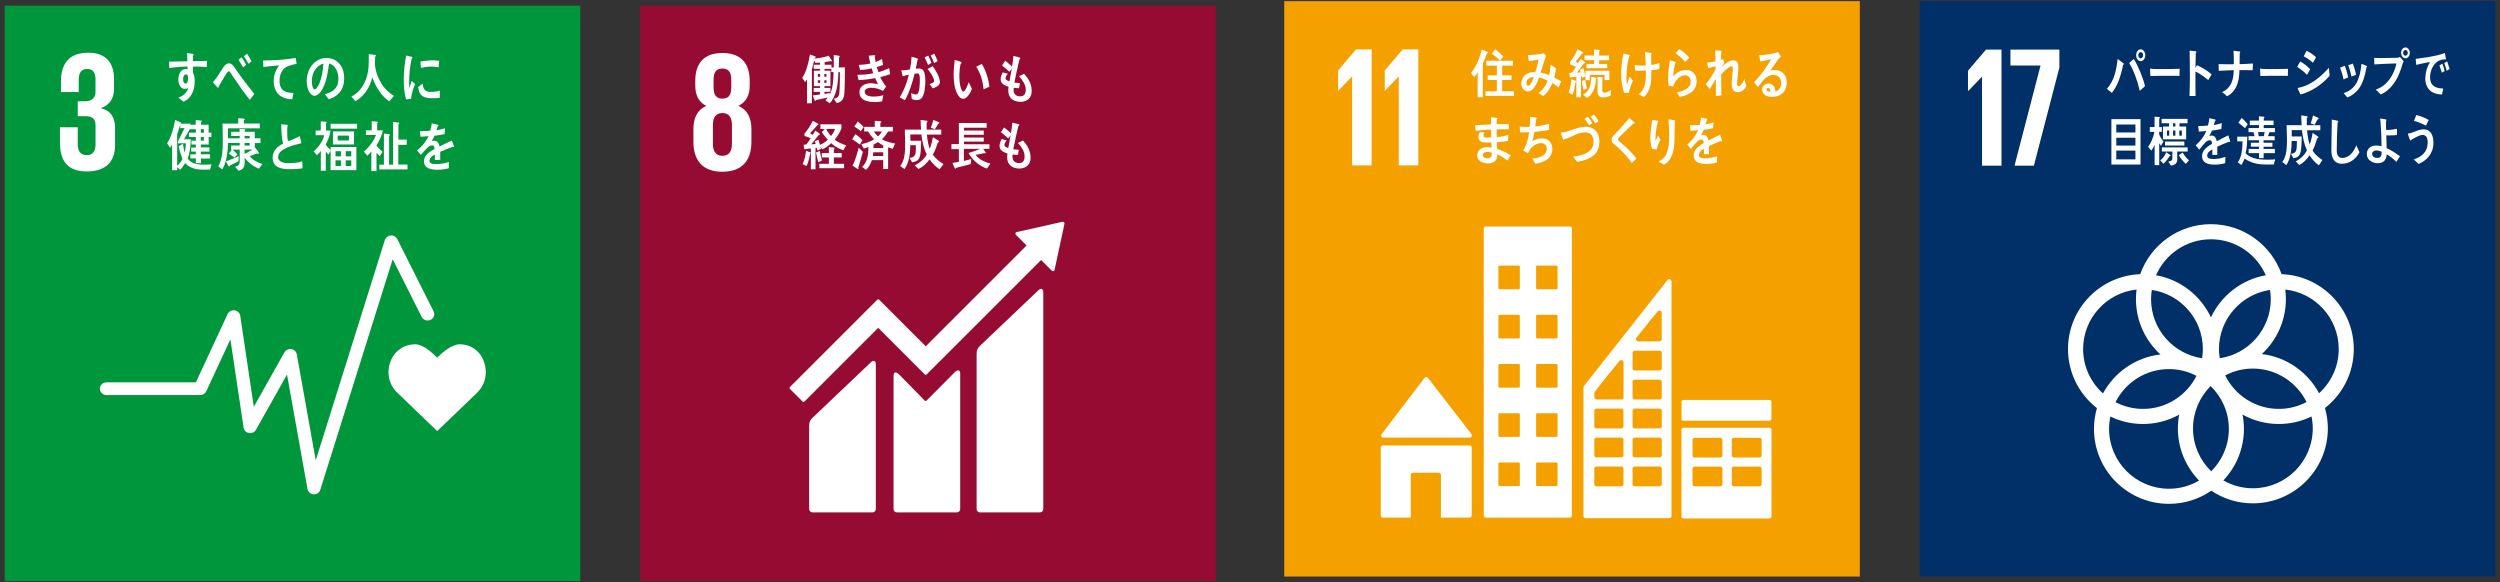 <?xml version="1.0" encoding="utf-8"?>
<!-- Generator: Adobe Illustrator 25.2.3, SVG Export Plug-In . SVG Version: 6.00 Build 0)  -->
<svg version="1.1" id="レイヤー_1" xmlns="http://www.w3.org/2000/svg" xmlns:xlink="http://www.w3.org/1999/xlink" x="0px"
	 y="0px" width="146px" height="34px" viewBox="0 0 146 34" style="enable-background:new 0 0 146 34;" xml:space="preserve">
<rect x="0" y="0" width="146" height="34" fill="#333333" stroke="none"/>
<style type="text/css">
	.st0{fill:#960B31;}
	.st1{fill:#FFFFFF;}
	.st2{fill:#00963B;}
	.st3{fill:#003067;}
	.st4{fill:#F4A100;}
</style>
<g>
	<g>
		<g>
			<rect x="37.385" y="0.331" class="st0" width="33.614" height="33.602"/>
			<path class="st1" d="M60.623,16.969l-3.394,3.229c-0.13,0.128-0.194,0.222-0.194,0.485v9.048c0,0.107,0.088,0.193,0.194,0.193
				h3.505c0.108,0,0.194-0.086,0.194-0.193V17.051C60.928,16.945,60.846,16.75,60.623,16.969"/>
			<path class="st1" d="M50.841,21.175l-3.395,3.228c-0.126,0.127-0.193,0.222-0.193,0.485v4.842c0,0.105,0.088,0.193,0.193,0.193
				h3.508c0.108,0,0.193-0.087,0.193-0.193v-8.474C51.148,21.15,51.063,20.954,50.841,21.175"/>
			<path class="st1" d="M62.167,13.055c0-0.026-0.009-0.054-0.03-0.074c-0.018-0.018-0.041-0.025-0.064-0.028l-0.017,0.001
				l-0.027,0.002l-2.601,0.586l-0.048,0.004c-0.018,0.005-0.035,0.013-0.05,0.026c-0.039,0.04-0.039,0.102,0,0.141l0.028,0.029
				l0.595,0.593l-5.89,5.889l-2.721-2.72c-0.031-0.031-0.078-0.031-0.111,0l-0.738,0.737v0.002l-4.361,4.358
				c-0.031,0.031-0.031,0.081,0,0.111l0.738,0.738c0.03,0.031,0.081,0.031,0.112,0l4.307-4.305l1.973,1.975
				c0.002,0.003,0.002,0.005,0.006,0.008l0.739,0.738c0.03,0.031,0.08,0.031,0.109,0l6.685-6.682l0.624,0.623
				c0.038,0.039,0.101,0.039,0.138,0c0.021-0.018,0.026-0.04,0.03-0.064v-0.008l0.57-2.653L62.167,13.055z"/>
			<path class="st1" d="M55.752,21.742l-1.644,1.655c-0.03,0.026-0.075,0.024-0.104-0.003l-1.489-1.518
				c-0.274-0.27-0.331-0.05-0.331,0.056v7.798c0,0.105,0.085,0.193,0.191,0.193h3.509c0.104,0,0.192-0.087,0.192-0.193v-7.928
				C56.078,21.697,55.993,21.5,55.752,21.742"/>
			<path class="st1" d="M43.883,8.279V7.541c0-0.65-0.228-1.12-0.76-1.359c0.45-0.22,0.66-0.62,0.66-1.18V4.722
				c0-1.059-0.548-1.628-1.598-1.628c-1.041,0-1.581,0.569-1.581,1.628v0.281c0,0.549,0.198,0.96,0.639,1.18
				c-0.527,0.239-0.748,0.709-0.748,1.359v0.738c0,1.029,0.488,1.75,1.69,1.75C43.394,10.029,43.883,9.308,43.883,8.279
				 M41.673,4.653c0-0.411,0.142-0.65,0.513-0.65c0.38,0,0.52,0.239,0.52,0.65v0.458c0,0.411-0.14,0.65-0.52,0.65
				c-0.371,0-0.513-0.239-0.513-0.65V4.653z M42.745,8.4c0,0.409-0.149,0.699-0.559,0.699c-0.401,0-0.552-0.29-0.552-0.699V7.301
				c0-0.41,0.15-0.7,0.552-0.7c0.41,0,0.559,0.291,0.559,0.7V8.4z"/>
			<path class="st1" d="M49.313,5.407c-0.022,0.373-0.129,0.531-0.447,0.615l-0.175-0.257c0.223-0.045,0.308-0.103,0.329-0.38
				c0.03-0.389,0.03-0.783,0.03-1.174h-0.089c-0.014,0.36-0.031,0.723-0.122,1.069c-0.07,0.261-0.206,0.578-0.388,0.754
				l-0.245-0.177c0.048-0.052,0.1-0.103,0.143-0.163c-0.232,0.051-0.462,0.098-0.693,0.15c-0.004,0.024-0.017,0.046-0.04,0.046
				c-0.022,0-0.038-0.022-0.046-0.043l-0.111-0.273c0.144-0.015,0.285-0.037,0.429-0.056V5.367h-0.368v-0.23h0.368V5.031h-0.358
				V4.127h0.354V4.023h-0.363V3.779h0.363V3.651c-0.086,0.006-0.175,0.014-0.262,0.023l-0.075-0.136
				c-0.032,0.12-0.061,0.245-0.095,0.366c-0.007,0.022-0.038,0.115-0.038,0.131v1.995h-0.284V4.631
				c-0.034,0.059-0.068,0.115-0.109,0.168l-0.171-0.257c0.237-0.327,0.387-0.941,0.451-1.362l0.312,0.115
				c0.013,0.003,0.027,0.022,0.027,0.038c0,0.026-0.035,0.037-0.052,0.04l-0.01,0.047c0.205-0.023,0.633-0.078,0.812-0.174
				l0.198,0.308c0,0.025-0.018,0.034-0.036,0.034c-0.016,0-0.035-0.005-0.049-0.018c-0.113,0.023-0.232,0.04-0.345,0.058v0.152h0.4
				v0.159h0.134V3.214l0.298,0.04c0.021,0.003,0.053,0.016,0.053,0.043c0,0.025-0.02,0.043-0.039,0.052
				c-0.005,0.196-0.014,0.395-0.021,0.59c0.12-0.002,0.24-0.006,0.359-0.006C49.34,4.426,49.341,4.916,49.313,5.407 M47.895,4.32
				h-0.133v0.167h0.133V4.32z M47.895,4.687h-0.133v0.152h0.133V4.687z M48.263,4.32h-0.122v0.167h0.122V4.32z M48.267,4.687h-0.126
				v0.152h0.126V4.687z M48.547,4.211V4.023h-0.398v0.103h0.349v0.904h-0.349v0.106h0.345v0.224h-0.345v0.127
				c0.108-0.016,0.21-0.037,0.319-0.055l-0.017,0.105c0.199-0.38,0.223-0.892,0.23-1.327H48.547z"/>
			<path class="st1" d="M51.408,4.5c0.09,0.205,0.205,0.392,0.346,0.552c-0.059,0.091-0.123,0.175-0.188,0.259
				c-0.232-0.128-0.464-0.187-0.718-0.187c-0.108,0-0.349,0.053-0.349,0.223c0,0.274,0.368,0.293,0.536,0.293
				c0.192,0,0.36-0.038,0.551-0.072c-0.026,0.118-0.049,0.236-0.071,0.354c-0.13,0.022-0.261,0.038-0.388,0.038
				c-0.341,0-0.935-0.044-0.935-0.578c0-0.389,0.377-0.52,0.652-0.52c0.16,0,0.27,0.025,0.425,0.056
				c-0.053-0.117-0.109-0.236-0.158-0.357c-0.308,0.062-0.658,0.106-0.97,0.118L50.072,4.37c0.311-0.006,0.62-0.019,0.923-0.093
				c-0.031-0.094-0.062-0.187-0.088-0.281c-0.223,0.05-0.445,0.084-0.675,0.097c-0.03-0.099-0.055-0.201-0.082-0.301
				c0.225-0.013,0.455-0.031,0.681-0.083c-0.041-0.15-0.072-0.305-0.099-0.457c0.109-0.009,0.218-0.022,0.325-0.028h0.013
				c0.019,0,0.042,0.01,0.042,0.037c0,0.02-0.014,0.038-0.025,0.049c0.012,0.104,0.027,0.207,0.05,0.309
				c0.129-0.037,0.252-0.102,0.369-0.177c0.022,0.115,0.048,0.23,0.068,0.348c-0.123,0.047-0.246,0.091-0.371,0.131
				c0.029,0.1,0.065,0.195,0.101,0.292c0.212-0.053,0.421-0.14,0.624-0.233c0.022,0.119,0.036,0.237,0.057,0.352
				C51.795,4.406,51.603,4.457,51.408,4.5"/>
			<path class="st1" d="M53.808,5.749c-0.082,0.084-0.194,0.097-0.302,0.097c-0.088,0-0.178-0.026-0.26-0.066
				c-0.01-0.118-0.019-0.233-0.032-0.351c0.091,0.056,0.191,0.087,0.292,0.087c0.216,0,0.213-0.699,0.213-0.877
				c0-0.126,0.003-0.354-0.147-0.354c-0.055,0-0.106,0.012-0.161,0.025c-0.106,0.45-0.331,1.171-0.569,1.544
				c-0.104-0.056-0.198-0.118-0.302-0.169c0.247-0.38,0.428-0.863,0.536-1.323c-0.121,0.024-0.244,0.056-0.362,0.089
				c-0.009-0.033-0.077-0.332-0.077-0.332c0-0.015,0.017-0.019,0.026-0.019c0.023,0,0.044,0.008,0.068,0.008
				c0.135,0,0.276-0.029,0.413-0.057c0.05-0.241,0.079-0.49,0.094-0.739c0.079,0.02,0.157,0.046,0.235,0.068
				c0.033,0.013,0.074,0.023,0.108,0.038c0.014,0.006,0.034,0.014,0.034,0.036c0,0.02-0.019,0.028-0.032,0.035
				c-0.029,0.174-0.066,0.352-0.107,0.526C53.529,4.009,53.582,4,53.633,4c0.185,0,0.292,0.055,0.353,0.263
				c0.044,0.14,0.054,0.323,0.054,0.474C54.04,5.019,53.999,5.554,53.808,5.749 M54.197,3.792c-0.061-0.157-0.125-0.302-0.203-0.442
				l0.217-0.103c0.07,0.138,0.132,0.28,0.189,0.43L54.197,3.792z M54.467,5.162c-0.058-0.091-0.122-0.174-0.187-0.257
				c0.078-0.017,0.271-0.063,0.271-0.182c0-0.198-0.26-0.559-0.383-0.693c0.102-0.052,0.202-0.105,0.298-0.168
				c0.158,0.203,0.424,0.647,0.424,0.927C54.891,5.021,54.622,5.109,54.467,5.162 M54.552,3.682c-0.055-0.155-0.123-0.301-0.2-0.44
				l0.205-0.111c0.079,0.139,0.147,0.283,0.2,0.437L54.552,3.682z"/>
			<path class="st1" d="M56.272,5.771c-0.077,0.006-0.15-0.027-0.212-0.081c-0.239-0.227-0.331-0.669-0.355-1.01
				c-0.021-0.285-0.013-0.572,0.018-0.855c0.007-0.109,0.015-0.216,0.03-0.323c0.085,0.019,0.309,0.082,0.381,0.123
				c0.01,0.005,0.021,0.017,0.022,0.033c0.001,0.034-0.029,0.055-0.054,0.062c-0.046,0.162-0.068,0.456-0.075,0.631
				c-0.004,0.132,0.002,0.262,0.013,0.395c0.01,0.136,0.035,0.285,0.083,0.411c0.02,0.06,0.067,0.198,0.133,0.193
				c0.129-0.008,0.27-0.425,0.318-0.554l0.184,0.389C56.689,5.397,56.482,5.757,56.272,5.771 M57.442,5.215
				c-0.052-0.499-0.168-0.912-0.432-1.319c0.109-0.051,0.215-0.111,0.325-0.16c0.233,0.346,0.394,0.891,0.448,1.321
				C57.673,5.117,57.558,5.167,57.442,5.215"/>
			<path class="st1" d="M59.625,5.948c-0.375,0.002-0.737-0.155-0.742-0.656c0-0.074,0.008-0.148,0.014-0.223
				C58.703,5,58.44,4.913,58.437,4.625c0-0.124,0.068-0.29,0.118-0.398c0.099,0.022,0.201,0.052,0.299,0.074
				c-0.045,0.064-0.13,0.184-0.13,0.274c0.003,0.108,0.155,0.155,0.228,0.174c0.042-0.246,0.09-0.489,0.133-0.733
				c-0.05,0.059-0.092,0.118-0.139,0.177c-0.137-0.135-0.28-0.252-0.427-0.367c0.06-0.094,0.121-0.186,0.184-0.279
				c0.143,0.105,0.274,0.22,0.397,0.342c0.043-0.202,0.074-0.413,0.085-0.622c0.084,0.015,0.173,0.042,0.259,0.062
				c0.034,0.006,0.071,0.015,0.104,0.029c0.021,0.004,0.04,0.014,0.04,0.039c0,0.034-0.034,0.066-0.051,0.081
				c-0.02,0.069-0.035,0.143-0.051,0.212c-0.032,0.145-0.065,0.292-0.1,0.437c-0.049,0.23-0.103,0.463-0.144,0.696
				c0.107,0.02,0.215,0.02,0.321,0.027l-0.047,0.302c-0.104,0-0.21-0.009-0.314-0.026c-0.008,0.046-0.008,0.091-0.008,0.138
				c0.004,0.261,0.185,0.367,0.386,0.363c0.227-0.003,0.326-0.14,0.325-0.398c-0.003-0.298-0.219-0.584-0.391-0.78
				c0.101-0.04,0.2-0.089,0.292-0.142c0.255,0.282,0.441,0.581,0.446,1.009C60.258,5.737,59.954,5.941,59.625,5.948"/>
			<path class="st1" d="M47.314,8.973c-0.047,0.224-0.108,0.541-0.216,0.727l-0.225-0.116c0.105-0.226,0.177-0.526,0.2-0.779
				l0.24,0.09c0.02,0.006,0.03,0.022,0.03,0.043C47.344,8.954,47.324,8.966,47.314,8.973 M49.248,8.777
				C48.993,8.689,48.75,8.55,48.539,8.36c-0.161,0.156-0.321,0.274-0.518,0.365l-0.109-0.167l0.031,0.139
				c-0.065,0.037-0.137,0.062-0.208,0.089c-0.012-0.053-0.028-0.109-0.041-0.162l-0.068,0.012v1.249h-0.27V8.667
				c-0.131,0.017-0.258,0.039-0.39,0.053L46.938,8.45c0.051-0.007,0.107,0.004,0.156-0.015c0.089-0.112,0.169-0.233,0.25-0.354
				c-0.119-0.06-0.236-0.112-0.364-0.14V7.804c0.193-0.22,0.354-0.474,0.487-0.746c0.09,0.041,0.182,0.09,0.271,0.144
				c0.021,0.012,0.059,0.031,0.059,0.065c0,0.031-0.045,0.04-0.062,0.04c-0.139,0.161-0.277,0.322-0.428,0.473
				c0.056,0.031,0.107,0.065,0.161,0.097c0.052-0.081,0.1-0.165,0.142-0.251c0.043,0.025,0.273,0.167,0.273,0.217
				c0,0.034-0.038,0.042-0.06,0.034c-0.149,0.187-0.296,0.375-0.45,0.559c0.088-0.01,0.174-0.022,0.264-0.03
				c-0.016-0.054-0.032-0.109-0.053-0.159c0.072-0.029,0.142-0.059,0.213-0.09c0.034,0.102,0.064,0.205,0.092,0.308
				c0.147-0.068,0.335-0.184,0.457-0.304c-0.13-0.142-0.253-0.283-0.352-0.451l0.171-0.176h-0.253V7.26h1.229v0.234
				c-0.079,0.232-0.244,0.481-0.394,0.656c0.161,0.155,0.465,0.27,0.667,0.337C49.355,8.581,49.302,8.68,49.248,8.777 M47.79,9.47
				c-0.056-0.183-0.096-0.375-0.134-0.565l0.219-0.091c0.033,0.189,0.072,0.377,0.134,0.557L47.79,9.47z M47.848,9.825V9.567h0.56
				v-0.37h-0.414V8.938h0.411v-0.35c0.072,0.008,0.146,0.014,0.216,0.023c0.032,0.002,0.063,0.002,0.095,0.013
				c0.013,0.003,0.026,0.012,0.026,0.031c0,0.025-0.024,0.043-0.043,0.051v0.232h0.454v0.258h-0.454v0.37h0.595v0.258H47.848z
				 M48.251,7.531c0.073,0.154,0.17,0.292,0.278,0.416c0.094-0.112,0.186-0.272,0.239-0.416H48.251z"/>
			<path class="st1" d="M50.212,8.441c-0.144-0.11-0.29-0.218-0.445-0.308l0.188-0.298c0.112,0.066,0.325,0.252,0.415,0.355
				L50.212,8.441z M50.121,9.802c0.009,0.013,0.013,0.031,0.013,0.047c0,0.015-0.013,0.028-0.024,0.028
				c-0.025,0-0.285-0.18-0.32-0.205c0.149-0.265,0.281-0.74,0.354-1.047l0.25,0.236C50.307,9.178,50.22,9.492,50.121,9.802
				 M50.275,7.662c-0.125-0.097-0.251-0.194-0.385-0.271l0.206-0.298c0.082,0.069,0.28,0.243,0.342,0.329L50.275,7.662z
				 M52.132,8.693c-0.091-0.026-0.178-0.053-0.266-0.088V9.87H51.58V9.351H50.92c-0.087,0.23-0.171,0.416-0.349,0.569l-0.229-0.174
				c0.32-0.273,0.376-0.73,0.376-1.165c-0.089,0.037-0.176,0.074-0.271,0.096l-0.146-0.258c0.25-0.056,0.53-0.133,0.746-0.292
				c-0.134-0.131-0.248-0.28-0.347-0.448h-0.229V7.41h0.616V7.056l0.329,0.022c0.022,0,0.05,0.021,0.05,0.049
				c0,0.031-0.031,0.047-0.052,0.052v0.23h0.729v0.27h-0.282C51.767,7.854,51.642,8,51.508,8.13c0.187,0.131,0.55,0.218,0.769,0.25
				L52.132,8.693z M51.58,8.891h-0.581c-0.007,0.072-0.015,0.146-0.024,0.218h0.605V8.891z M51.58,8.5
				c-0.105-0.063-0.211-0.128-0.311-0.202c-0.082,0.055-0.168,0.102-0.257,0.148c0,0.069,0,0.134-0.004,0.202h0.571V8.5z
				 M51.029,7.676c0.072,0.11,0.151,0.212,0.25,0.287c0.088-0.075,0.163-0.177,0.226-0.287H51.029z"/>
			<path class="st1" d="M54.872,9.888c-0.243-0.162-0.404-0.33-0.586-0.582c-0.173,0.244-0.395,0.447-0.648,0.563l-0.218-0.209
				c0.286-0.147,0.525-0.332,0.703-0.642c-0.181-0.357-0.266-0.753-0.313-1.164h-0.646v0.016c0,0.117,0.002,0.232,0.002,0.349h0.629
				c-0.006,0.237-0.006,0.477-0.034,0.712c-0.054,0.387-0.173,0.509-0.498,0.541l-0.146-0.251c0.321-0.038,0.362-0.164,0.369-0.526
				l0.002-0.215h-0.328c0,0.447-0.07,1.061-0.341,1.394l-0.25-0.181c0.273-0.316,0.292-0.841,0.292-1.268
				c0-0.285-0.016-0.573-0.021-0.859h0.95c-0.017-0.186-0.021-0.377-0.027-0.563l0.349,0.044c0.02,0.003,0.055,0.013,0.055,0.045
				c0,0.029-0.027,0.057-0.049,0.066c-0.002,0.077-0.002,0.149-0.002,0.224c0,0.061,0,0.123,0.002,0.184h0.852v0.295h-0.838
				c0.021,0.285,0.075,0.564,0.161,0.83c0.089-0.2,0.151-0.46,0.188-0.682l0.332,0.21c0.017,0.008,0.032,0.034,0.032,0.057
				c0,0.035-0.055,0.047-0.076,0.051c-0.078,0.244-0.164,0.487-0.288,0.702c0.159,0.247,0.391,0.411,0.62,0.552L54.872,9.888z
				 M54.792,7.234c-0.062,0.105-0.126,0.213-0.191,0.313l-0.243-0.085c0.058-0.148,0.109-0.3,0.148-0.459l0.308,0.127
				c0.02,0.01,0.044,0.025,0.044,0.053C54.858,7.216,54.814,7.233,54.792,7.234"/>
			<path class="st1" d="M57.636,9.847c-0.432-0.151-0.816-0.461-1.079-0.909c0.23-0.073,0.454-0.143,0.676-0.243h-0.942v0.704
				l0.43-0.109l-0.035,0.293c-0.282,0.073-0.567,0.147-0.851,0.221c-0.007,0.022-0.024,0.05-0.048,0.05
				c-0.01,0-0.022-0.01-0.029-0.021l-0.135-0.319c0.126-0.021,0.253-0.036,0.376-0.063V8.71h-0.435V8.419h0.435V7.184h1.621V7.46
				h-1.324v0.165h1.157v0.247h-1.157V8.03h1.157V8.27h-1.157v0.156h1.488v0.269h-0.36l0.145,0.222c0,0.026-0.02,0.042-0.041,0.042
				c-0.017,0-0.034-0.009-0.049-0.018c-0.164,0.04-0.331,0.073-0.498,0.1c0.158,0.27,0.595,0.445,0.855,0.513L57.636,9.847z"/>
			<path class="st1" d="M59.556,9.843c-0.371,0.003-0.733-0.156-0.738-0.656c0-0.076,0.008-0.149,0.014-0.225
				c-0.194-0.067-0.457-0.155-0.46-0.444c0-0.125,0.068-0.288,0.116-0.396c0.1,0.021,0.202,0.051,0.301,0.073
				c-0.046,0.064-0.13,0.185-0.13,0.273c0.003,0.109,0.153,0.156,0.225,0.173c0.044-0.245,0.093-0.487,0.135-0.732
				c-0.049,0.059-0.096,0.118-0.139,0.177C58.743,7.954,58.6,7.835,58.454,7.72c0.059-0.092,0.12-0.186,0.184-0.279
				c0.142,0.105,0.273,0.221,0.397,0.341c0.041-0.202,0.072-0.414,0.084-0.62c0.084,0.014,0.173,0.04,0.257,0.061
				c0.035,0.007,0.072,0.017,0.107,0.029c0.019,0.007,0.038,0.016,0.038,0.04c0,0.035-0.032,0.067-0.051,0.081
				c-0.018,0.068-0.034,0.144-0.05,0.211c-0.033,0.146-0.065,0.292-0.099,0.439c-0.05,0.228-0.103,0.463-0.146,0.695
				c0.108,0.019,0.217,0.019,0.323,0.028l-0.047,0.301c-0.106,0-0.21-0.009-0.315-0.024c-0.007,0.046-0.007,0.089-0.007,0.137
				c0.003,0.261,0.183,0.367,0.386,0.363c0.226-0.003,0.326-0.14,0.323-0.398c-0.001-0.299-0.217-0.585-0.391-0.78
				c0.103-0.04,0.201-0.09,0.293-0.143c0.255,0.284,0.442,0.582,0.446,1.01C60.193,9.631,59.888,9.836,59.556,9.843"/>
		</g>
		<g>
			<g>
				<rect x="0.272" y="0.331" class="st2" width="33.615" height="33.6"/>
				<path class="st1" d="M28.37,21.75c0-0.908-0.607-1.643-1.526-1.643c-0.459,0-1.015,0.482-1.313,0.78
					c-0.301-0.297-0.82-0.781-1.278-0.781c-0.919,0-1.565,0.736-1.565,1.643c0,0.454,0.187,0.864,0.489,1.162l2.355,2.264
					l2.354-2.262l-0.002-0.001C28.183,22.613,28.37,22.203,28.37,21.75"/>
				<path class="st1" d="M18.338,28.87c-0.009,0-0.017,0-0.024,0c-0.18-0.011-0.327-0.138-0.355-0.308l-1.198-6.686l-1.814,3.225
					c-0.079,0.141-0.244,0.217-0.407,0.188c-0.164-0.027-0.292-0.154-0.314-0.312l-0.771-5.16l-1.408,3.034
					c-0.064,0.134-0.2,0.22-0.354,0.22H6.218c-0.214,0-0.386-0.166-0.386-0.371c0-0.205,0.172-0.371,0.386-0.371h5.221l1.854-3.99
					c0.069-0.152,0.236-0.239,0.406-0.216c0.169,0.022,0.306,0.15,0.33,0.314l0.793,5.32l1.789-3.179
					c0.077-0.14,0.239-0.216,0.403-0.191c0.162,0.025,0.289,0.148,0.318,0.303l1.108,6.191l4.037-12.869
					c0.048-0.146,0.183-0.25,0.342-0.263c0.159-0.012,0.309,0.07,0.379,0.208l2.125,4.227c0.093,0.185,0.012,0.407-0.18,0.495
					c-0.191,0.089-0.425,0.012-0.517-0.173l-1.692-3.365l-4.229,13.463C18.658,28.763,18.509,28.87,18.338,28.87"/>
				<path class="st1" d="M5.07,10.012c1.151,0,1.65-0.608,1.65-1.548V7.465c0-0.619-0.27-1.019-0.841-1.148
					c0.47-0.15,0.779-0.531,0.779-1.1v-0.59c0-0.957-0.46-1.548-1.507-1.548c-1.18,0-1.592,0.7-1.592,1.699v0.599h1.039V4.687
					c0-0.42,0.132-0.66,0.491-0.66c0.359,0,0.489,0.24,0.489,0.609v0.73c0,0.359-0.239,0.549-0.608,0.549H4.541v0.87h0.48
					c0.399,0,0.559,0.189,0.559,0.549v1.119c0,0.359-0.16,0.609-0.51,0.609c-0.39,0-0.529-0.26-0.529-0.659V7.434H3.5v0.891
					C3.5,9.354,3.911,10.012,5.07,10.012"/>
				<path class="st1" d="M24.005,5.77c-0.096,0.009-0.19,0.022-0.287,0.034C23.6,5.421,23.58,5.005,23.58,4.599
					c0-0.456,0.058-0.913,0.139-1.357l0.229,0.054c0.035,0.009,0.077,0.013,0.114,0.029c0.017,0.006,0.029,0.016,0.029,0.042
					c0,0.025-0.026,0.041-0.043,0.041c-0.106,0.445-0.154,0.947-0.154,1.409c0,0.114,0.007,0.226,0.007,0.342
					c0.047-0.144,0.092-0.292,0.141-0.436c0.068,0.061,0.134,0.124,0.2,0.187C24.123,5.193,24.04,5.45,24.005,5.77 M25.681,5.71
					c-0.145,0.031-0.333,0.031-0.481,0.027c-0.377-0.012-0.729-0.075-0.774-0.655c0.089-0.067,0.178-0.139,0.268-0.203
					c0,0.332,0.155,0.478,0.401,0.486c0.191,0.006,0.405-0.006,0.593-0.072C25.687,5.432,25.685,5.569,25.681,5.71 M25.616,3.934
					c-0.202-0.043-0.403-0.055-0.611-0.038c-0.144,0.012-0.283,0.041-0.422,0.075c-0.012-0.115-0.019-0.257-0.034-0.371
					c0.198-0.054,0.398-0.054,0.599-0.072c0.168-0.014,0.333,0,0.499,0.024C25.636,3.68,25.629,3.808,25.616,3.934"/>
				<path class="st1" d="M12.075,3.913c-0.111-0.008-0.221-0.016-0.328-0.018c-0.162-0.004-0.323-0.012-0.482-0.007
					c0.003,0.121-0.004,0.233,0.004,0.352c0.085,0.152,0.102,0.335,0.102,0.511c0,0.539-0.216,1.021-0.663,1.189
					c-0.096-0.084-0.198-0.159-0.294-0.246c0.243-0.059,0.5-0.265,0.584-0.556c-0.065,0.042-0.143,0.052-0.223,0.052
					c-0.228,0-0.362-0.295-0.362-0.544c0-0.31,0.151-0.617,0.434-0.617c0.035,0,0.073,0.004,0.108,0.013
					c0-0.051-0.002-0.105-0.005-0.155c-0.184-0.001-0.365,0.013-0.547,0.024c-0.175,0.016-0.348,0.034-0.519,0.058
					c-0.01-0.123-0.004-0.248-0.01-0.372c0.358-0.005,0.712-0.005,1.07-0.019c-0.007-0.16-0.012-0.317-0.017-0.478
					c0.078,0.006,0.162,0.019,0.241,0.032c0.031,0.006,0.068,0.006,0.1,0.016c0.018,0.002,0.04,0.009,0.04,0.039
					c0,0.03-0.019,0.055-0.036,0.068c-0.003,0.104-0.004,0.214-0.004,0.318c0.274-0.003,0.551-0.008,0.826-0.017L12.075,3.913z
					 M10.874,4.344c-0.125,0-0.18,0.143-0.18,0.274c0,0.107,0.033,0.262,0.144,0.262c0.118,0,0.142-0.18,0.142-0.29
					C10.979,4.502,10.979,4.344,10.874,4.344"/>
				<path class="st1" d="M14.59,5.833c-0.137-0.183-0.296-0.372-0.439-0.576c-0.168-0.24-0.342-0.491-0.505-0.728
					c-0.055-0.082-0.111-0.17-0.166-0.251c-0.032-0.041-0.067-0.115-0.118-0.115c-0.072,0-0.142,0.139-0.183,0.199
					c-0.053,0.085-0.107,0.176-0.156,0.257c-0.092,0.15-0.172,0.303-0.26,0.448v0.017c0,0.027-0.013,0.051-0.033,0.051l-0.299-0.329
					c0.112-0.131,0.222-0.263,0.317-0.412c0.101-0.153,0.191-0.323,0.298-0.476C13.15,3.78,13.229,3.7,13.38,3.7
					c0.111,0,0.188,0.074,0.266,0.168c0.058,0.072,0.115,0.167,0.168,0.241c0.126,0.18,0.25,0.363,0.379,0.532
					c0.198,0.268,0.454,0.587,0.66,0.837L14.59,5.833z M14.201,3.936c-0.087-0.151-0.18-0.294-0.275-0.438l0.184-0.157
					c0.096,0.135,0.186,0.287,0.267,0.439L14.201,3.936z M14.513,3.729c-0.082-0.155-0.174-0.299-0.275-0.442l0.186-0.153
					c0.093,0.14,0.183,0.29,0.264,0.442L14.513,3.729z"/>
				<path class="st1" d="M17.262,3.74c-0.112,0.023-0.26,0.058-0.394,0.105c-0.325,0.097-0.544,0.427-0.543,0.865
					c0.004,0.648,0.409,0.709,0.811,0.717c-0.019,0.122-0.038,0.246-0.065,0.368c-0.016,0-0.036,0-0.055-0.001
					c-0.176-0.003-0.356-0.044-0.523-0.124c-0.314-0.145-0.513-0.496-0.509-0.925c0.003-0.407,0.145-0.703,0.316-0.924
					c-0.297,0.019-0.628,0.051-0.918,0.092c-0.015-0.159-0.008-0.255-0.023-0.379c0.513-0.007,1.021-0.025,1.523-0.095
					c0.119-0.017,0.32-0.044,0.39-0.054c0.013,0.048,0.041,0.297,0.047,0.321C17.325,3.731,17.289,3.734,17.262,3.74"/>
				<path class="st1" d="M19.201,5.793c-0.079-0.095-0.151-0.195-0.232-0.286c0.41-0.123,0.793-0.302,0.793-0.917
					c0-0.419-0.205-0.798-0.545-0.883c-0.07,0.56-0.208,1.453-0.617,1.783c-0.076,0.062-0.15,0.105-0.243,0.105
					c-0.106,0-0.209-0.093-0.276-0.189c-0.121-0.174-0.168-0.438-0.168-0.665c0-0.794,0.529-1.356,1.147-1.356
					c0.574,0,1.039,0.425,1.039,1.18C20.098,5.274,19.716,5.643,19.201,5.793 M18.287,4.297c-0.05,0.139-0.073,0.293-0.073,0.444
					c0,0.133,0.024,0.478,0.17,0.478c0.052,0,0.096-0.063,0.129-0.104c0.243-0.312,0.349-0.978,0.373-1.402
					C18.651,3.766,18.383,4.025,18.287,4.297"/>
				<path class="st1" d="M22.728,5.917c-0.439-0.296-0.793-0.839-0.982-1.399c-0.041,0.146-0.086,0.287-0.143,0.422
					c-0.13,0.306-0.335,0.584-0.577,0.784c-0.087,0.071-0.178,0.135-0.274,0.183l-0.232-0.27c0.103-0.05,0.222-0.125,0.317-0.208
					c0.344-0.299,0.567-0.736,0.656-1.264c0.055-0.331,0.042-0.668,0.042-1.002l0.369,0.041c0.021,0.003,0.051,0.017,0.051,0.048
					c0,0.034-0.026,0.052-0.048,0.059c-0.004,0.131-0.009,0.261-0.009,0.392c0,0.435,0.201,0.907,0.416,1.241
					c0.158,0.248,0.455,0.521,0.691,0.657L22.728,5.917z"/>
				<path class="st1" d="M12.268,9.903c-0.122,0.003-0.242,0.005-0.364,0.005c-0.401,0-0.78-0.047-1.091-0.387
					c-0.08,0.146-0.178,0.284-0.291,0.394l-0.175-0.152V9.94H10.05V8.433C10.016,8.5,9.976,8.569,9.931,8.63L9.759,8.367
					c0.224-0.315,0.406-0.961,0.468-1.365l0.322,0.146c0.011,0.007,0.021,0.016,0.021,0.031c0,0.02-0.016,0.036-0.028,0.042h0.574
					v0.258l-0.365,0.653h0.392c-0.02,0.38-0.043,0.774-0.183,1.127c0.217,0.33,0.648,0.358,0.977,0.358
					c0.14,0,0.277-0.009,0.418-0.019L12.268,9.903z M10.395,8.37V8.262l0.381-0.78h-0.248v-0.22
					c-0.051,0.194-0.112,0.388-0.181,0.575v1.844c0.124-0.102,0.231-0.235,0.306-0.393c-0.093-0.245-0.172-0.495-0.217-0.756
					c0.083-0.044,0.165-0.089,0.249-0.133c0.018,0.181,0.059,0.36,0.107,0.529c0.031-0.184,0.054-0.371,0.064-0.558H10.395z
					 M12.186,8.001v0.441h-0.458V8.61h0.504v0.242h-0.504v0.156h0.54v0.251h-0.537v0.272h-0.293V9.252h-0.322V9.014h0.322V8.852
					h-0.276V8.614h0.276V8.442h-0.256V8.214h0.256V8.001h-0.404V7.748h0.404V7.545h-0.38v-0.26h0.372V7.011l0.31,0.029
					c0.026,0.003,0.046,0.015,0.046,0.048c0,0.024-0.03,0.043-0.047,0.056v0.14h0.445v0.463h0.163v0.253H12.186z M11.906,7.545
					h-0.178v0.208h0.178V7.545z M11.906,8.001h-0.178v0.213h0.178V8.001z"/>
				<path class="st1" d="M15.123,9.85c-0.305-0.115-0.619-0.35-0.835-0.638c0,0.076,0.002,0.149,0.002,0.224
					c0,0.336-0.086,0.46-0.357,0.536l-0.211-0.233C13.926,9.681,14,9.642,14,9.37v-0.63h-0.42c0.103,0.088,0.198,0.176,0.288,0.274
					L13.693,9.2c-0.108-0.078-0.218-0.155-0.327-0.225l0.172-0.236h-0.039V8.5h0.499V8.35h-0.689
					c-0.001,0.114-0.001,0.228-0.011,0.343c-0.024,0.373-0.119,0.908-0.324,1.197c-0.078-0.062-0.154-0.124-0.233-0.183
					c0.247-0.383,0.271-0.981,0.271-1.449c0-0.346-0.013-0.693-0.017-1.041h0.916V6.906c0.104,0.007,0.235,0.007,0.334,0.021
					c0.019,0.002,0.044,0.009,0.044,0.04c0,0.029-0.027,0.049-0.047,0.054v0.195h0.929v0.279h-1.858
					c0,0.197,0.003,0.389,0.003,0.585h0.682V7.943h-0.497V7.697h0.492V7.529l0.283,0.016c0.022,0,0.049,0.003,0.049,0.039
					c0,0.025-0.021,0.043-0.037,0.051v0.062h0.592v0.377h0.334v0.281h-0.334v0.288l0.025-0.02l0.202,0.278
					c0.007,0.014,0.011,0.026,0.011,0.044c0,0.022-0.017,0.038-0.034,0.038s-0.044-0.012-0.06-0.023
					c-0.148,0.046-0.295,0.101-0.444,0.152c0.178,0.244,0.484,0.379,0.736,0.466L15.123,9.85z M13.926,9.418
					c-0.161,0.096-0.334,0.17-0.503,0.246c-0.007,0.023-0.019,0.066-0.044,0.066c-0.014,0-0.024-0.013-0.031-0.027l-0.157-0.277
					c0.251-0.096,0.509-0.19,0.752-0.311L13.926,9.418z M14.582,7.937h-0.296v0.147h0.296V7.937z M14.582,8.346h-0.296v0.157h0.296
					V8.346z M14.286,8.739V8.99c0.156-0.078,0.312-0.16,0.461-0.253L14.286,8.739z"/>
				<path class="st1" d="M16.892,9.88c-0.375,0-0.969-0.061-0.969-0.669c0-0.443,0.314-0.67,0.608-0.823
					c-0.09-0.368-0.1-0.749-0.106-1.129c0.079,0.006,0.161,0.012,0.239,0.019c0.038,0.004,0.075,0.006,0.116,0.013
					c0.014,0.003,0.03,0.009,0.03,0.028c0,0.014-0.011,0.026-0.018,0.036c-0.016,0.095-0.017,0.197-0.017,0.293
					c0,0.118-0.004,0.488,0.049,0.57c0.007,0.007,0.016,0.01,0.023,0.01c0.1,0,0.558-0.217,0.659-0.284
					c0.04,0.138,0.065,0.282,0.096,0.422c-0.325,0.08-1.361,0.283-1.361,0.81c0,0.296,0.385,0.354,0.566,0.354
					c0.296,0,0.559-0.011,0.843-0.112c0.012,0.135,0.019,0.271,0.021,0.409C17.41,9.874,17.154,9.88,16.892,9.88"/>
				<path class="st1" d="M19.306,9.936V8.788L19.18,9.039c-0.055-0.062-0.104-0.125-0.154-0.189v1.122h-0.29V8.814
					c-0.065,0.093-0.151,0.18-0.233,0.249l-0.184-0.226c0.257-0.208,0.533-0.584,0.619-0.943h-0.504V7.623h0.298V7.087l0.309,0.025
					c0.016,0,0.041,0.009,0.041,0.035c0,0.026-0.022,0.045-0.041,0.052v0.423h0.267c-0.046,0.288-0.147,0.57-0.289,0.813
					c0.055,0.112,0.199,0.247,0.288,0.325V8.583h1.505v1.353H19.306z M19.307,7.231h1.547v0.282h-1.547V7.231z M19.444,7.673h1.23
					v0.763h-1.23V7.673z M19.909,8.831h-0.315v0.298h0.315V8.831z M19.909,9.362h-0.315v0.337h0.315V9.362z M20.376,7.921h-0.654
					v0.281h0.654V7.921z M20.513,8.831h-0.322v0.298h0.322V8.831z M20.513,9.362h-0.322v0.337h0.322V9.362z"/>
				<path class="st1" d="M21.985,8.487V8.5c0.101,0.141,0.232,0.249,0.356,0.362l-0.162,0.253c-0.068-0.064-0.132-0.128-0.191-0.202
					V9.99h-0.302V8.847c-0.074,0.093-0.151,0.176-0.24,0.246l-0.196-0.242c0.253-0.196,0.597-0.635,0.706-0.966H21.37V7.611h0.339
					V7.078l0.325,0.028c0.017,0,0.038,0.022,0.038,0.045c0,0.025-0.025,0.042-0.044,0.048v0.411h0.33
					C22.315,7.892,22.137,8.267,21.985,8.487 M22.149,9.894V9.615h0.271V7.799l0.311,0.038c0.02,0.004,0.041,0.02,0.041,0.044
					c0,0.03-0.03,0.046-0.049,0.055v1.679h0.234V7.122l0.31,0.036c0.023,0.004,0.049,0.017,0.049,0.044
					c0,0.03-0.03,0.045-0.049,0.059v0.89h0.485v0.308h-0.491V9.61h0.536v0.284H22.149z"/>
				<path class="st1" d="M26.485,8.589c-0.012,0-0.027-0.006-0.041-0.016c-0.191,0.065-0.56,0.212-0.735,0.292v0.479l-0.314-0.002
					c0.003-0.043,0.003-0.091,0.003-0.143V9.025c-0.212,0.098-0.318,0.226-0.318,0.369c0,0.125,0.123,0.189,0.363,0.189
					c0.264,0,0.502-0.034,0.775-0.123l-0.011,0.363c-0.234,0.078-0.492,0.09-0.667,0.09c-0.522,0-0.782-0.164-0.782-0.496
					c0-0.162,0.075-0.311,0.217-0.449c0.091-0.083,0.228-0.173,0.403-0.267c-0.004-0.139-0.046-0.211-0.124-0.211
					c-0.099,0-0.188,0.037-0.274,0.12c-0.054,0.049-0.122,0.113-0.205,0.21c-0.099,0.109-0.16,0.184-0.197,0.221
					c-0.048-0.056-0.121-0.139-0.22-0.253c0.297-0.234,0.52-0.517,0.67-0.843c-0.14,0.019-0.298,0.031-0.468,0.04
					c-0.012-0.117-0.027-0.226-0.044-0.323c0.251,0,0.456-0.01,0.61-0.031c0.03-0.091,0.06-0.233,0.092-0.428l0.359,0.081
					c0.019,0.006,0.03,0.018,0.03,0.037c0,0.018-0.013,0.035-0.043,0.047c-0.015,0.053-0.037,0.133-0.069,0.238
					c0.12-0.015,0.299-0.061,0.495-0.114l-0.027,0.341c-0.148,0.032-0.345,0.061-0.59,0.097c-0.037,0.092-0.099,0.208-0.164,0.311
					c0.062-0.018,0.115-0.022,0.15-0.022c0.161,0,0.27,0.109,0.316,0.333c0.213-0.112,0.456-0.227,0.718-0.346l0.123,0.349
					C26.517,8.577,26.505,8.589,26.485,8.589"/>
			</g>
		</g>
	</g>
	<g>
		<g>
			<g>
				<rect x="112.113" y="0.068" class="st3" width="33.615" height="33.602"/>
				<path class="st1" d="M137.461,20.385c0-2.359-1.876-4.288-4.216-4.373c-0.602-1.7-2.225-2.92-4.128-2.92
					c-1.903,0-3.526,1.22-4.129,2.92c-2.339,0.087-4.217,2.014-4.217,4.373c0,1.399,0.663,2.648,1.69,3.449
					c-0.112,0.386-0.173,0.794-0.173,1.215c0,2.413,1.964,4.375,4.38,4.375c0.914,0,1.765-0.282,2.47-0.766
					c0.696,0.466,1.529,0.737,2.429,0.737c2.413,0,4.379-1.963,4.379-4.376c0-0.412-0.061-0.812-0.167-1.191
					C136.802,23.028,137.461,21.783,137.461,20.385 M132.614,17.469c0,1.752-1.296,3.203-2.98,3.453
					c-0.027-0.175-0.047-0.354-0.047-0.537c0-1.753,1.299-3.202,2.982-3.453C132.596,17.108,132.614,17.286,132.614,17.469
					 M129.134,27.524c-0.655-0.636-1.062-1.523-1.062-2.504c0-0.965,0.396-1.841,1.029-2.475c0.655,0.636,1.064,1.522,1.064,2.504
					C130.165,26.015,129.77,26.891,129.134,27.524 M125.666,16.932c1.685,0.25,2.981,1.7,2.981,3.453
					c0,0.183-0.018,0.361-0.045,0.537c-1.685-0.25-2.981-1.701-2.981-3.453C125.622,17.286,125.639,17.108,125.666,16.932
					 M128.274,21.949c-0.575,1.144-1.758,1.931-3.121,1.931c-0.581,0-1.125-0.144-1.607-0.394c0.574-1.145,1.758-1.931,3.124-1.931
					C127.248,21.555,127.792,21.698,128.274,21.949 M129.951,21.924c0.485-0.254,1.033-0.399,1.617-0.399
					c1.374,0,2.562,0.799,3.135,1.955c-0.484,0.254-1.035,0.4-1.617,0.4C131.709,23.88,130.52,23.082,129.951,21.924
					 M129.118,13.974c1.433,0,2.666,0.866,3.205,2.101c-1.421,0.25-2.609,1.19-3.205,2.46c-0.595-1.27-1.783-2.209-3.206-2.46
					C126.452,14.839,127.686,13.974,129.118,13.974 M121.654,20.385c0-1.802,1.369-3.288,3.122-3.476
					c-0.023,0.183-0.037,0.369-0.037,0.559c0,1.281,0.554,2.433,1.432,3.233c-1.452,0.165-2.691,1.043-3.356,2.275
					C122.103,22.336,121.654,21.413,121.654,20.385 M123.17,25.049c0-0.249,0.026-0.491,0.075-0.724
					c0.578,0.279,1.225,0.436,1.907,0.436c0.765,0,1.486-0.198,2.112-0.546c-0.049,0.261-0.076,0.53-0.076,0.805
					c0,1.183,0.474,2.256,1.238,3.044c-0.519,0.304-1.117,0.479-1.758,0.479C124.739,28.543,123.17,26.976,123.17,25.049
					 M135.065,25.02c0,1.928-1.568,3.495-3.497,3.495c-0.628,0-1.214-0.169-1.725-0.459c0.744-0.785,1.202-1.842,1.202-3.007
					c0-0.286-0.028-0.566-0.082-0.837c0.63,0.349,1.353,0.548,2.122,0.548c0.684,0,1.331-0.157,1.907-0.439
					C135.039,24.548,135.065,24.782,135.065,25.02 M132.092,20.676c0.861-0.8,1.404-1.942,1.404-3.208
					c0-0.19-0.015-0.376-0.035-0.559c1.751,0.188,3.12,1.674,3.12,3.476c0,1.023-0.444,1.942-1.148,2.581
					C134.774,21.733,133.541,20.851,132.092,20.676"/>
				<polygon class="st1" points="116.888,2.898 116.888,9.674 115.75,9.674 115.75,4.487 115.739,4.487 114.94,5.317 114.93,5.317 
					114.93,4.128 115.98,2.898 				"/>
				<polygon class="st1" points="117.409,2.898 120.268,2.898 120.268,3.949 118.779,9.674 117.648,9.674 119.167,3.828 
					117.409,3.828 				"/>
				<path class="st1" d="M123.984,3.792c-0.02,0.134-0.051,0.265-0.085,0.393c-0.117,0.459-0.295,0.905-0.568,1.239
					c-0.091-0.086-0.194-0.156-0.291-0.23c0.428-0.494,0.547-1.042,0.63-1.751l0.346,0.259c0.013,0.007,0.017,0.023,0.017,0.037
					C124.032,3.769,124.005,3.786,123.984,3.792 M124.962,5.305c-0.121-0.553-0.344-1.177-0.62-1.63l0.273-0.229
					c0.254,0.413,0.537,1.077,0.652,1.587L124.962,5.305z M125.016,3.57c-0.147,0-0.266-0.154-0.266-0.345s0.118-0.346,0.266-0.346
					c0.147,0,0.267,0.158,0.267,0.346C125.283,3.413,125.164,3.57,125.016,3.57 M125.016,3.041c-0.078,0-0.14,0.084-0.14,0.184
					c0,0.101,0.062,0.184,0.14,0.184c0.078,0,0.144-0.086,0.144-0.184C125.16,3.125,125.094,3.041,125.016,3.041"/>
				<path class="st1" d="M127.28,4.435c-0.144-0.01-0.258-0.01-0.377-0.01c-0.134-0.003-1.001,0-1.323,0.013
					c-0.004-0.128-0.013-0.291-0.016-0.385c-0.002-0.048,0.019-0.052,0.033-0.048c0.044,0.013,0.126,0.019,0.147,0.023
					c0.156,0.01,0.389,0.007,0.566,0.007c0.369,0,0.568-0.01,0.981-0.017C127.285,4.145,127.282,4.307,127.28,4.435"/>
				<path class="st1" d="M128.961,4.68c-0.233-0.2-0.482-0.373-0.746-0.506c0,0.051-0.001,0.102-0.001,0.149v0.715
					c0,0.188,0.005,0.379,0.007,0.567h-0.354c0.017-0.409,0.021-0.818,0.021-1.226c0-0.475-0.004-0.951-0.015-1.422l0.366,0.04
					c0.018,0.005,0.035,0.014,0.035,0.039c0,0.028-0.021,0.048-0.041,0.058c-0.005,0.29-0.012,0.58-0.018,0.87
					c0.034-0.05,0.064-0.101,0.089-0.156c0.304,0.137,0.592,0.307,0.855,0.536C129.091,4.458,129.026,4.569,128.961,4.68"/>
				<path class="st1" d="M131.558,4.1c-0.123,0-0.249-0.003-0.372-0.003h-0.403c-0.008,0.696-0.185,1.242-0.723,1.525
					c-0.088-0.093-0.188-0.166-0.286-0.239c0.496-0.242,0.663-0.642,0.677-1.288c-0.293,0.011-0.585,0.025-0.875,0.041
					c0-0.131-0.001-0.262-0.01-0.392c0.163,0.006,0.324,0.009,0.484,0.009h0.31c0.032,0,0.065,0,0.094-0.003
					c0.002-0.045,0.002-0.09,0.002-0.138c0-0.216-0.006-0.433-0.019-0.649l0.355,0.044c0.015,0.003,0.038,0.013,0.038,0.038
					c0,0.023-0.018,0.042-0.031,0.051l-0.007,0.651c0.259-0.01,0.517-0.019,0.779-0.039C131.572,3.838,131.561,3.969,131.558,4.1"/>
				<path class="st1" d="M133.609,4.435c-0.145-0.01-0.26-0.01-0.375-0.01c-0.137-0.003-0.904,0-1.229,0.013
					c-0.004-0.128-0.011-0.291-0.016-0.385c-0.002-0.048,0.02-0.052,0.033-0.048c0.044,0.013,0.126,0.019,0.147,0.023
					c0.154,0.01,0.553,0.007,0.729,0.007c0.368,0,0.311-0.01,0.723-0.017C133.613,4.145,133.612,4.307,133.609,4.435"/>
				<path class="st1" d="M134.73,4.372c-0.175-0.186-0.373-0.332-0.575-0.463c0.062-0.105,0.12-0.214,0.178-0.319
					c0.206,0.115,0.41,0.268,0.582,0.453L134.73,4.372z M134.351,5.52c-0.017-0.039-0.168-0.343-0.168-0.358
					c0-0.022,0.024-0.024,0.034-0.029c0.157-0.037,0.312-0.077,0.461-0.142c0.486-0.212,0.95-0.597,1.329-1.035
					c0.009,0.158,0.024,0.317,0.041,0.473C135.561,4.984,134.991,5.338,134.351,5.52 M135.072,3.666
					c-0.167-0.151-0.345-0.275-0.533-0.379c0.058-0.102,0.109-0.21,0.163-0.319c0.196,0.088,0.39,0.218,0.554,0.376
					C135.201,3.455,135.137,3.562,135.072,3.666"/>
				<path class="st1" d="M136.862,4.636c-0.044-0.239-0.118-0.462-0.201-0.683l0.273-0.113c0.087,0.217,0.153,0.447,0.195,0.681
					C137.041,4.565,136.949,4.599,136.862,4.636 M138.203,3.927c-0.079,0.442-0.191,0.889-0.434,1.234
					c-0.178,0.248-0.434,0.435-0.686,0.532c-0.069-0.087-0.144-0.168-0.214-0.256c0.708-0.214,0.962-0.835,1.039-1.708l0.312,0.121
					c0.01,0.006,0.017,0.013,0.017,0.028C138.237,3.903,138.216,3.922,138.203,3.927 M137.327,4.468
					c-0.05-0.227-0.108-0.45-0.194-0.659c0.09-0.031,0.181-0.062,0.272-0.096c0.082,0.211,0.146,0.428,0.188,0.658
					C137.502,4.4,137.411,4.433,137.327,4.468"/>
				<path class="st1" d="M140.332,3.651c-0.177,0.633-0.382,1.143-0.822,1.55c-0.141,0.131-0.306,0.248-0.474,0.319
					c-0.092-0.101-0.193-0.199-0.296-0.288c0.614-0.196,1.042-0.767,1.216-1.528c-0.43,0.004-0.861,0.036-1.291,0.058
					c-0.007-0.128-0.011-0.256-0.014-0.381c0.115,0.001,0.229,0.009,0.345,0.009c0.229,0,0.454-0.008,0.68-0.009
					c0.116-0.004,0.233,0,0.35-0.01c0.057-0.007,0.075-0.007,0.127-0.047c0.03,0.031,0.226,0.245,0.226,0.27
					C140.377,3.62,140.343,3.639,140.332,3.651 M140.479,3.405c-0.141,0-0.254-0.142-0.254-0.315c0-0.182,0.113-0.32,0.254-0.32
					c0.14,0,0.253,0.142,0.253,0.32C140.732,3.263,140.617,3.405,140.479,3.405 M140.479,2.917c-0.075,0-0.136,0.075-0.136,0.172
					c0,0.093,0.061,0.164,0.136,0.164c0.071,0,0.136-0.075,0.136-0.164C140.615,2.996,140.554,2.917,140.479,2.917"/>
				<path class="st1" d="M142.813,3.475c-0.011,0-0.02-0.006-0.03-0.007c-0.1-0.002-0.223,0.023-0.321,0.062
					c-0.301,0.126-0.529,0.518-0.546,0.933c-0.021,0.611,0.406,0.696,0.768,0.709c-0.021,0.115-0.045,0.232-0.071,0.347
					c-0.015,0-0.033,0-0.052-0.002c-0.156-0.006-0.346-0.048-0.492-0.123c-0.276-0.144-0.444-0.451-0.431-0.852
					c0.015-0.357,0.106-0.641,0.277-0.921c-0.273,0.046-0.537,0.101-0.806,0.169c-0.009-0.119-0.022-0.234-0.032-0.352
					c0.243-0.03,0.483-0.062,0.728-0.102c0.323-0.057,0.653-0.119,0.972-0.241c0.013,0.051,0.067,0.318,0.066,0.351
					C142.841,3.471,142.83,3.476,142.813,3.475 M142.605,4.246c-0.042-0.146-0.092-0.292-0.143-0.43l0.174-0.093
					c0.055,0.138,0.098,0.278,0.133,0.425L142.605,4.246z M142.888,4.137c-0.04-0.157-0.086-0.309-0.146-0.454l0.171-0.097
					c0.053,0.147,0.102,0.293,0.146,0.442L142.888,4.137z"/>
				<path class="st1" d="M123.306,6.958h1.7v2.651h-1.7V6.958z M124.709,7.271h-1.119v0.465h1.119V7.271z M124.709,8.044h-1.119
					v0.458h1.119V8.044z M124.709,8.794h-1.119v0.513h1.119V8.794z"/>
				<path class="st1" d="M126.202,8.515c-0.036-0.052-0.072-0.1-0.103-0.156v1.283h-0.27V8.449
					c-0.042,0.122-0.119,0.258-0.194,0.348l-0.186-0.221c0.162-0.21,0.326-0.586,0.362-0.876h-0.262V7.42h0.278V6.815l0.271,0.021
					c0.018,0,0.041,0.013,0.041,0.042c0,0.024-0.023,0.042-0.041,0.049V7.42h0.153V7.7h-0.155v0.152
					c0.061,0.155,0.159,0.287,0.249,0.413C126.297,8.35,126.252,8.434,126.202,8.515 M126.706,9.114
					c-0.104,0.171-0.217,0.323-0.36,0.448l-0.188-0.193c0.145-0.113,0.278-0.283,0.349-0.478l0.243,0.167
					c0.008,0.007,0.011,0.016,0.011,0.024C126.759,9.117,126.728,9.122,126.706,9.114 M127.282,7.197v0.192h0.391v0.749h-1.356
					V7.389h0.355V7.197h-0.435V6.942h1.515v0.255H127.282z M127.15,8.85c0,0.143,0.003,0.289,0.003,0.432
					c0,0.295-0.172,0.358-0.373,0.389l-0.151-0.236c0.103-0.022,0.237-0.022,0.237-0.197V8.85h-0.613V8.608h1.505V8.85H127.15z
					 M126.435,8.265h1.13v0.233h-1.13V8.265z M126.681,7.625h-0.13v0.296h0.13V7.625z M127.042,7.197h-0.136v0.192h0.136V7.197z
					 M127.042,7.625h-0.136v0.296h0.136V7.625z M127.648,9.57c-0.153-0.139-0.294-0.314-0.407-0.503l0.229-0.158
					c0.102,0.186,0.222,0.329,0.369,0.458L127.648,9.57z M127.418,7.625h-0.146v0.296h0.146V7.625z"/>
				<path class="st1" d="M130.215,8.291c-0.011,0-0.024-0.007-0.038-0.016c-0.178,0.066-0.525,0.211-0.689,0.292v0.479l-0.292-0.004
					c0.003-0.043,0.003-0.089,0.003-0.143V8.725C129,8.826,128.9,8.953,128.9,9.095c0,0.125,0.112,0.191,0.341,0.191
					c0.245,0,0.469-0.034,0.724-0.124l-0.012,0.362c-0.219,0.078-0.459,0.09-0.623,0.09c-0.486,0-0.731-0.164-0.731-0.498
					c0-0.161,0.068-0.31,0.205-0.448c0.083-0.083,0.209-0.173,0.377-0.267c-0.005-0.141-0.045-0.211-0.116-0.211
					c-0.094,0-0.178,0.038-0.257,0.118c-0.051,0.051-0.114,0.115-0.192,0.211c-0.092,0.109-0.147,0.185-0.182,0.221
					c-0.047-0.056-0.115-0.14-0.21-0.254c0.279-0.233,0.49-0.515,0.629-0.841c-0.132,0.019-0.278,0.032-0.439,0.04
					c-0.01-0.118-0.024-0.227-0.041-0.324c0.235,0,0.425-0.008,0.571-0.031c0.03-0.09,0.058-0.232,0.084-0.429l0.337,0.081
					c0.021,0.006,0.03,0.018,0.03,0.038c0,0.018-0.014,0.035-0.041,0.046c-0.011,0.054-0.034,0.134-0.066,0.241
					c0.114-0.016,0.282-0.064,0.466-0.116l-0.028,0.341c-0.136,0.032-0.32,0.063-0.55,0.098c-0.034,0.093-0.092,0.207-0.154,0.31
					c0.06-0.018,0.11-0.022,0.142-0.022c0.152,0,0.25,0.108,0.297,0.332c0.198-0.112,0.425-0.227,0.671-0.345l0.115,0.348
					C130.246,8.278,130.235,8.291,130.215,8.291"/>
				<path class="st1" d="M132.792,9.601c-0.13,0.003-0.257,0.009-0.387,0.009c-0.484,0-0.892-0.055-1.323-0.349
					c-0.052,0.128-0.109,0.271-0.185,0.376l-0.212-0.157c0.233-0.292,0.276-0.832,0.277-1.228h-0.307v-0.27h0.586
					c-0.002,0.292-0.026,0.696-0.098,0.973c0.358,0.352,0.874,0.371,1.309,0.371c0.14,0,0.281-0.012,0.42-0.018L132.792,9.601z
					 M131.108,7.487c-0.127-0.111-0.251-0.228-0.387-0.319l0.193-0.281c0.104,0.093,0.267,0.253,0.351,0.372L131.108,7.487z
					 M132.537,7.718c-0.031,0.076-0.06,0.155-0.089,0.235h0.393v0.239h-0.649v0.143h0.517v0.233h-0.517v0.131h0.659v0.246h-0.656
					v0.292h-0.266V8.944h-0.608V8.699h0.608V8.567h-0.48V8.334h0.48V8.192h-0.613V7.953h0.352c-0.023-0.08-0.04-0.159-0.067-0.235
					h-0.287v-0.24h0.612V7.303h-0.536V7.044h0.533V6.795l0.273,0.021c0.023,0.002,0.048,0,0.048,0.037
					c0,0.024-0.024,0.036-0.04,0.045v0.146h0.573v0.259H132.2v0.176h0.657v0.24H132.537z M131.872,7.712
					c0.009,0.082,0.024,0.161,0.034,0.242h0.306c0.016-0.081,0.031-0.16,0.044-0.242H131.872z"/>
				<path class="st1" d="M135.421,9.656c-0.227-0.164-0.377-0.333-0.544-0.589c-0.16,0.246-0.363,0.45-0.6,0.569l-0.201-0.21
					c0.264-0.15,0.486-0.337,0.65-0.648c-0.167-0.362-0.246-0.762-0.292-1.178h-0.597v0.017c0,0.118,0.003,0.233,0.003,0.352h0.58
					c-0.006,0.24-0.006,0.482-0.032,0.719c-0.046,0.391-0.159,0.516-0.46,0.548l-0.136-0.253c0.3-0.039,0.336-0.167,0.343-0.531
					l0.002-0.218h-0.304c0,0.452-0.065,1.072-0.314,1.408l-0.233-0.183c0.254-0.321,0.273-0.85,0.273-1.282
					c0-0.288-0.017-0.579-0.022-0.866h0.878c-0.014-0.189-0.018-0.382-0.023-0.569l0.324,0.044c0.017,0.003,0.051,0.013,0.051,0.045
					c0,0.027-0.029,0.057-0.048,0.066c-0.002,0.076-0.002,0.15-0.002,0.228c0,0.06,0,0.124,0.002,0.186h0.787v0.296h-0.773
					c0.019,0.289,0.068,0.57,0.148,0.839c0.082-0.202,0.142-0.464,0.174-0.688l0.307,0.211c0.015,0.01,0.03,0.034,0.03,0.057
					c0,0.036-0.05,0.049-0.068,0.052c-0.074,0.246-0.153,0.493-0.269,0.71c0.146,0.248,0.361,0.415,0.573,0.557L135.421,9.656z
					 M135.345,6.975c-0.058,0.106-0.115,0.215-0.175,0.317l-0.228-0.087c0.055-0.149,0.102-0.304,0.139-0.462l0.285,0.127
					c0.017,0.009,0.04,0.025,0.04,0.054C135.407,6.958,135.367,6.972,135.345,6.975"/>
				<path class="st1" d="M137.409,9.353c-0.196,0.146-0.431,0.211-0.658,0.211c-0.355,0-0.577-0.251-0.596-0.691
					c-0.006-0.06-0.002-0.119-0.002-0.179c0-0.168,0.002-0.336,0.007-0.506c0.009-0.4,0.013-0.804,0.019-1.205
					c0.076,0.013,0.157,0.028,0.232,0.046c0.032,0.005,0.066,0.009,0.098,0.022c0.021,0.009,0.046,0.022,0.046,0.05
					c0,0.025-0.021,0.043-0.039,0.052c-0.031,0.541-0.05,1.087-0.05,1.628c0,0.277,0.098,0.444,0.329,0.444
					c0.106,0,0.216-0.033,0.317-0.09c0.23-0.12,0.388-0.381,0.497-0.648l0.184,0.404C137.704,9.062,137.55,9.25,137.409,9.353"/>
				<path class="st1" d="M139.95,9.453c-0.172-0.175-0.363-0.323-0.564-0.442c-0.027,0.397-0.246,0.519-0.538,0.519
					c-0.246,0-0.625-0.155-0.625-0.528c0-0.374,0.291-0.504,0.546-0.504c0.106,0,0.209,0.013,0.312,0.04
					c0-0.435-0.017-0.872-0.05-1.305c-0.011-0.105-0.016-0.21-0.032-0.314l0.329,0.053c0.017,0.003,0.044,0.019,0.044,0.044
					c0,0.018-0.015,0.034-0.027,0.043v0.119c0,0.137-0.004,0.273,0.003,0.41h0.03c0.114,0,0.228-0.002,0.344-0.019
					c0.089-0.012,0.176-0.034,0.263-0.049c0,0.121-0.005,0.243-0.007,0.367c-0.141,0.011-0.284,0.021-0.421,0.021
					c-0.064,0-0.129-0.003-0.197-0.005c0.006,0.248,0.012,0.497,0.019,0.749c0.273,0.122,0.527,0.286,0.779,0.473L139.95,9.453z
					 M139.084,8.865c-0.101-0.053-0.222-0.08-0.328-0.08c-0.088,0-0.222,0.069-0.222,0.195c0,0.192,0.174,0.243,0.295,0.243
					c0.149,0,0.255-0.068,0.255-0.269V8.865z"/>
				<path class="st1" d="M141.242,9.577c-0.092-0.09-0.183-0.184-0.28-0.264c0.249-0.081,0.58-0.256,0.717-0.542
					c0.065-0.136,0.097-0.298,0.097-0.455c0-0.277-0.083-0.436-0.316-0.436c-0.161,0-0.557,0.226-0.704,0.332
					c-0.017-0.046-0.137-0.367-0.137-0.394c0-0.022,0.024-0.019,0.034-0.019c0.055,0,0.25-0.065,0.309-0.09
					c0.194-0.075,0.375-0.157,0.58-0.157c0.397,0,0.571,0.334,0.571,0.796C142.113,8.986,141.689,9.396,141.242,9.577
					 M141.678,7.336c-0.23-0.115-0.461-0.217-0.703-0.28c0.047-0.111,0.092-0.224,0.137-0.335c0.25,0.053,0.491,0.156,0.725,0.282
					C141.785,7.116,141.736,7.228,141.678,7.336"/>
			</g>
			<g>
				<rect x="75" y="0.068" class="st4" width="33.613" height="33.602"/>
				<path class="st1" d="M80.781,25.556h0.054h5.004c0.068,0,0.124-0.057,0.124-0.125c0-0.031-0.014-0.06-0.032-0.082l-0.007-0.008
					l-2.516-3.253l-0.024-0.027c-0.022-0.024-0.055-0.041-0.092-0.041c-0.031,0-0.059,0.013-0.081,0.032l-0.017,0.017l-0.021,0.027
					l-2.457,3.219l-0.035,0.046c-0.014,0.02-0.023,0.044-0.023,0.069C80.657,25.5,80.714,25.556,80.781,25.556"/>
				<path class="st1" d="M85.824,26.015h-5.067c-0.066,0-0.123,0.055-0.123,0.124v3.963c0,0.068,0.057,0.124,0.123,0.124h1.631
					v-2.492c0-0.069,0.057-0.126,0.125-0.126h1.514c0.068,0,0.123,0.057,0.123,0.126v2.492h1.675c0.068,0,0.124-0.056,0.124-0.124
					v-3.963C85.948,26.07,85.892,26.015,85.824,26.015"/>
				<path class="st1" d="M103.333,24.978H98.32c-0.067,0-0.123,0.052-0.123,0.119v5.061c0,0.065,0.056,0.119,0.123,0.119h5.013
					c0.07,0,0.123-0.054,0.123-0.119v-5.061C103.456,25.03,103.403,24.978,103.333,24.978 M100.59,28.281
					c0,0.066-0.056,0.12-0.123,0.12h-1.498c-0.067,0-0.125-0.054-0.125-0.12v-0.91c0-0.066,0.058-0.12,0.125-0.12h1.498
					c0.067,0,0.123,0.054,0.123,0.12V28.281z M100.59,26.6c0,0.066-0.056,0.119-0.123,0.119h-1.498
					c-0.067,0-0.125-0.053-0.125-0.119v-0.911c0-0.065,0.058-0.12,0.125-0.12h1.498c0.067,0,0.123,0.054,0.123,0.12V26.6z
					 M102.879,28.281c0,0.066-0.055,0.12-0.123,0.12h-1.496c-0.069,0-0.123-0.054-0.123-0.12v-0.91c0-0.066,0.054-0.12,0.123-0.12
					h1.496c0.068,0,0.123,0.054,0.123,0.12V28.281z M102.879,26.6c0,0.066-0.055,0.119-0.123,0.119h-1.496
					c-0.069,0-0.123-0.053-0.123-0.119v-0.911c0-0.065,0.054-0.12,0.123-0.12h1.496c0.068,0,0.123,0.054,0.123,0.12V26.6z"/>
				<path class="st1" d="M91.676,13.229h-4.907c-0.064,0-0.118,0.053-0.118,0.12v16.763c0,0.067,0.055,0.121,0.118,0.121h4.907
					c0.068,0,0.122-0.054,0.122-0.121V13.349C91.798,13.282,91.745,13.229,91.676,13.229 M88.758,28.324
					c0,0.035-0.029,0.064-0.063,0.064h-1.124c-0.037,0-0.065-0.03-0.065-0.064v-1.252c0-0.036,0.028-0.064,0.065-0.064h1.124
					c0.034,0,0.063,0.029,0.063,0.064V28.324z M88.758,25.449c0,0.036-0.029,0.064-0.063,0.064h-1.124
					c-0.037,0-0.065-0.028-0.065-0.064v-1.251c0-0.037,0.028-0.065,0.065-0.065h1.124c0.034,0,0.063,0.029,0.063,0.065V25.449z
					 M88.758,22.575c0,0.036-0.029,0.065-0.063,0.065h-1.124c-0.037,0-0.065-0.029-0.065-0.065v-1.252
					c0-0.035,0.028-0.065,0.065-0.065h1.124c0.034,0,0.063,0.03,0.063,0.065V22.575z M88.758,19.7c0,0.036-0.029,0.065-0.063,0.065
					h-1.124c-0.037,0-0.065-0.029-0.065-0.065v-1.252c0-0.035,0.028-0.063,0.065-0.063h1.124c0.034,0,0.063,0.028,0.063,0.063V19.7z
					 M88.758,16.826c0,0.034-0.029,0.066-0.063,0.066h-1.124c-0.037,0-0.065-0.031-0.065-0.066v-1.252
					c0-0.035,0.028-0.064,0.065-0.064h1.124c0.034,0,0.063,0.029,0.063,0.064V16.826z M90.961,28.324
					c0,0.035-0.029,0.064-0.065,0.064h-1.124c-0.034,0-0.062-0.03-0.062-0.064v-1.252c0-0.036,0.027-0.064,0.062-0.064h1.124
					c0.036,0,0.065,0.029,0.065,0.064V28.324z M90.961,25.449c0,0.036-0.029,0.064-0.065,0.064h-1.124
					c-0.034,0-0.062-0.028-0.062-0.064v-1.251c0-0.037,0.027-0.065,0.062-0.065h1.124c0.036,0,0.065,0.029,0.065,0.065V25.449z
					 M90.961,22.575c0,0.036-0.029,0.065-0.065,0.065h-1.124c-0.034,0-0.062-0.029-0.062-0.065v-1.252
					c0-0.035,0.027-0.065,0.062-0.065h1.124c0.036,0,0.065,0.03,0.065,0.065V22.575z M90.961,19.7c0,0.036-0.029,0.065-0.065,0.065
					h-1.124c-0.034,0-0.062-0.029-0.062-0.065v-1.252c0-0.035,0.027-0.063,0.062-0.063h1.124c0.036,0,0.065,0.028,0.065,0.063V19.7z
					 M90.961,16.826c0,0.034-0.029,0.066-0.065,0.066h-1.124c-0.034,0-0.062-0.031-0.062-0.066v-1.252
					c0-0.035,0.027-0.064,0.062-0.064h1.124c0.036,0,0.065,0.029,0.065,0.064V16.826z"/>
				<path class="st1" d="M103.452,24.468c0,0.057-0.046,0.101-0.103,0.101h-5.046c-0.057,0-0.102-0.044-0.102-0.101v-1.009
					c0-0.056,0.045-0.101,0.102-0.101h5.046c0.057,0,0.103,0.045,0.103,0.101V24.468z"/>
				<path class="st1" d="M97.604,16.394c-0.016-0.053-0.063-0.093-0.123-0.093c-0.025,0-0.049,0.01-0.07,0.024
					c-0.003,0.002-0.005,0.003-0.009,0.006l-0.042,0.053l-4.822,6.115l-0.021,0.029c-0.025,0.026-0.041,0.059-0.044,0.096v0.008
					v7.508c0,0.065,0.055,0.119,0.121,0.119h4.903c0.066,0,0.119-0.053,0.119-0.119V16.444
					C97.616,16.426,97.611,16.41,97.604,16.394 M95.573,19.715l0.037-0.044c0.329-0.422,0.885-1.106,1.156-1.439L96.8,18.19
					c0.026-0.031,0.064-0.051,0.108-0.051c0.066,0,0.121,0.049,0.135,0.113v0.054v0.044v1.449c0,0.075-0.06,0.135-0.135,0.138
					l-0.004,0.001c-0.005,0-0.006-0.001-0.007-0.001h-1.146h-0.06c-0.002,0-0.004,0.001-0.006,0.001c0,0-0.004-0.001-0.008-0.001
					c-0.072-0.003-0.132-0.062-0.132-0.138C95.546,19.768,95.556,19.738,95.573,19.715 M94.81,28.281
					c0,0.066-0.052,0.119-0.119,0.119h-1.464c-0.066,0-0.118-0.053-0.118-0.119v-0.915c0-0.066,0.052-0.12,0.118-0.12h1.464
					c0.067,0,0.119,0.054,0.119,0.12V28.281z M94.81,26.59c0,0.066-0.052,0.12-0.119,0.12h-1.464c-0.066,0-0.118-0.054-0.118-0.12
					v-0.915c0-0.066,0.052-0.119,0.118-0.119h1.464c0.067,0,0.119,0.053,0.119,0.119V26.59z M94.81,24.899
					c0,0.066-0.052,0.119-0.119,0.119h-1.464c-0.066,0-0.118-0.053-0.118-0.119v-0.916c0-0.066,0.052-0.121,0.118-0.121h1.464
					c0.067,0,0.119,0.054,0.119,0.121V24.899z M94.815,21.194v0.043v1.972c0,0.067-0.056,0.12-0.12,0.12h-1.463
					c-0.066,0-0.12-0.052-0.12-0.12v-0.243v-0.011c0-0.016,0.003-0.031,0.008-0.044c0.005-0.005,0.005-0.008,0.009-0.014
					c0.004-0.006,0.007-0.012,0.011-0.016c0.004-0.005,0.01-0.013,0.013-0.019c0.188-0.267,1.032-1.307,1.385-1.74l0.035-0.043
					c0.027-0.032,0.065-0.051,0.109-0.051c0.067,0,0.12,0.049,0.134,0.112V21.194z M97.046,28.281c0,0.066-0.055,0.119-0.12,0.119
					h-1.462c-0.066,0-0.121-0.053-0.121-0.119v-0.915c0-0.066,0.055-0.12,0.121-0.12h1.462c0.065,0,0.12,0.054,0.12,0.12V28.281z
					 M97.046,26.59c0,0.066-0.055,0.12-0.12,0.12h-1.462c-0.066,0-0.121-0.054-0.121-0.12v-0.915c0-0.066,0.055-0.119,0.121-0.119
					h1.462c0.065,0,0.12,0.053,0.12,0.119V26.59z M97.046,24.899c0,0.066-0.055,0.119-0.12,0.119h-1.462
					c-0.066,0-0.121-0.053-0.121-0.119v-0.916c0-0.066,0.055-0.121,0.121-0.121h1.462c0.065,0,0.12,0.054,0.12,0.121V24.899z
					 M97.046,23.208c0,0.066-0.055,0.119-0.12,0.119h-1.462c-0.066,0-0.121-0.053-0.121-0.119v-0.916c0-0.066,0.055-0.12,0.121-0.12
					h1.462c0.065,0,0.12,0.054,0.12,0.12V23.208z M97.046,21.516c0,0.066-0.055,0.121-0.12,0.121h-1.462
					c-0.066,0-0.121-0.054-0.121-0.121v-0.915c0-0.067,0.055-0.12,0.121-0.12h1.462c0.065,0,0.12,0.053,0.12,0.12V21.516z"/>
				<polygon class="st1" points="78.145,4.114 78.145,5.303 78.154,5.303 78.954,4.473 78.964,4.473 78.964,9.659 80.104,9.659 
					80.104,2.883 79.195,2.883 				"/>
				<polygon class="st1" points="80.869,4.114 80.869,5.303 80.878,5.303 81.676,4.473 81.688,4.473 81.688,9.659 82.83,9.659 
					82.83,2.883 81.92,2.883 				"/>
				<path class="st1" d="M86.834,3.126c-0.068,0.199-0.15,0.387-0.236,0.577v1.976h-0.302V4.213
					c-0.051,0.103-0.126,0.199-0.198,0.284L85.9,4.266c0.302-0.342,0.532-0.908,0.633-1.379l0.344,0.149
					c0.015,0.006,0.025,0.02,0.025,0.037C86.902,3.108,86.856,3.123,86.834,3.126 M86.751,5.599V5.332h0.665V4.672h-0.535V4.403
					h0.535V3.836h-0.614V3.548h1.552v0.288h-0.626v0.567h0.544v0.269h-0.544v0.659h0.694v0.268H86.751z M87.603,3.533
					c-0.152-0.149-0.316-0.283-0.493-0.394l0.213-0.262c0.088,0.066,0.174,0.144,0.258,0.218c0.072,0.065,0.148,0.13,0.213,0.206
					L87.603,3.533z"/>
				<path class="st1" d="M91.023,5.105c-0.119-0.09-0.238-0.183-0.364-0.258c-0.103,0.277-0.312,0.622-0.547,0.757l-0.277-0.176
					c0.253-0.143,0.439-0.419,0.543-0.72c-0.158-0.081-0.327-0.146-0.498-0.181c-0.036,0.105-0.079,0.212-0.127,0.311
					c-0.114,0.248-0.26,0.5-0.53,0.5c-0.223,0-0.379-0.208-0.379-0.467c0-0.329,0.235-0.562,0.491-0.63
					c0.106-0.028,0.217-0.032,0.324-0.028c0.073-0.186,0.158-0.53,0.195-0.737l-0.567,0.097l-0.063-0.357h0.032
					c0.186,0,0.739-0.044,0.896-0.111c0.039,0.049,0.087,0.097,0.131,0.143c-0.058,0.188-0.117,0.375-0.175,0.565
					c-0.047,0.143-0.089,0.287-0.14,0.425c0.171,0.032,0.339,0.081,0.498,0.156c0.057-0.199,0.079-0.412,0.09-0.621
					c0.104,0.071,0.211,0.14,0.312,0.217c-0.021,0.183-0.048,0.367-0.099,0.54c0.136,0.069,0.274,0.137,0.405,0.227
					C91.125,4.872,91.075,4.989,91.023,5.105 M89.144,4.857c0,0.078,0.027,0.146,0.1,0.146c0.05,0,0.081-0.019,0.114-0.056
					c0.083-0.094,0.172-0.33,0.214-0.458C89.385,4.505,89.144,4.595,89.144,4.857"/>
				<path class="st1" d="M92.012,4.805c-0.041,0.245-0.083,0.502-0.18,0.725l-0.226-0.122c0.089-0.221,0.142-0.546,0.166-0.787
					l0.259,0.107c0.01,0.003,0.018,0.018,0.018,0.029C92.049,4.784,92.032,4.799,92.012,4.805 M93.7,4.674v-0.3h-0.852v0.31h-0.256
					V4.466l-0.188,0.081c-0.01-0.033-0.02-0.069-0.027-0.103l-0.048,0.009V5.68h-0.27V4.483c-0.126,0.01-0.254,0.024-0.38,0.04
					l-0.031-0.263c0.039,0,0.084-0.006,0.125-0.016c0.033-0.009,0.047-0.021,0.071-0.052C91.913,4.102,91.971,4,92.036,3.902
					c-0.114-0.052-0.224-0.109-0.345-0.146V3.619c0.171-0.215,0.328-0.482,0.439-0.745l0.274,0.153
					c0.022,0.013,0.058,0.028,0.058,0.06c0,0.053-0.048,0.053-0.078,0.049c-0.121,0.157-0.24,0.315-0.372,0.463
					c0.05,0.031,0.103,0.055,0.15,0.088c0.047-0.079,0.095-0.162,0.143-0.245l0.239,0.172c0.014,0.01,0.026,0.021,0.026,0.043
					c0,0.042-0.039,0.039-0.066,0.039c-0.139,0.185-0.271,0.374-0.415,0.548c0.073-0.003,0.15-0.005,0.226-0.018
					c-0.02-0.053-0.029-0.108-0.052-0.157l0.206-0.082c0.047,0.143,0.082,0.29,0.123,0.438V4.129h1.396v0.545H93.7z M92.475,5.25
					c-0.04-0.168-0.073-0.34-0.102-0.512l0.197-0.085c0.031,0.171,0.063,0.345,0.104,0.513L92.475,5.25z M93.209,4.612
					c-0.015,0.171-0.027,0.347-0.083,0.508c-0.083,0.254-0.238,0.477-0.444,0.603L92.45,5.534c0.396-0.248,0.46-0.549,0.478-1.051
					l0.274,0.053c0.017,0.003,0.039,0.012,0.039,0.037C93.241,4.59,93.221,4.606,93.209,4.612 M93.389,3.515v0.22h0.474v0.247
					h-1.206V3.735h0.438V3.511h-0.561V3.245h0.558V2.891l0.299,0.022c0.019,0,0.041,0.014,0.041,0.037
					c0,0.024-0.022,0.043-0.041,0.048v0.247h0.581v0.27H93.389z M94.061,5.576c-0.13,0.077-0.306,0.114-0.451,0.114
					c-0.19,0-0.313-0.107-0.313-0.347v-0.86l0.272,0.032c0.016,0.002,0.041,0.009,0.041,0.033c0,0.022-0.022,0.037-0.034,0.043
					v0.632c0,0.149,0.016,0.188,0.147,0.188c0.109,0,0.27-0.095,0.36-0.168L94.061,5.576z"/>
				<path class="st1" d="M95.128,5.409c-0.089,0.016-0.179,0.025-0.267,0.033c-0.138-0.352-0.191-0.763-0.185-1.146
					c0.004-0.397,0.055-0.79,0.133-1.177c0.08,0.02,0.162,0.042,0.243,0.064c0.033,0.01,0.071,0.016,0.102,0.031
					c0.016,0.006,0.032,0.012,0.032,0.034c-0.001,0.023-0.024,0.041-0.045,0.047c-0.113,0.404-0.149,0.82-0.156,1.245
					c0,0.124-0.001,0.264,0.027,0.388c0.054-0.15,0.105-0.303,0.157-0.453c0.061,0.086,0.126,0.167,0.193,0.243
					C95.261,4.935,95.17,5.171,95.128,5.409 M96.44,4.105c0.001,0.136,0.001,0.272-0.006,0.406C96.428,4.68,96.42,4.849,96.38,5.012
					c-0.062,0.261-0.189,0.5-0.391,0.651c-0.097-0.056-0.19-0.117-0.288-0.164c0.328-0.265,0.4-0.582,0.418-1.012
					c0.006-0.122,0.001-0.246,0.001-0.37c-0.158,0.013-0.319,0.018-0.479,0.013c-0.049-0.001-0.1-0.007-0.151-0.008
					c-0.013-0.109-0.018-0.218-0.026-0.327c0.112,0.017,0.23,0.026,0.344,0.031c0.101,0.004,0.199,0.004,0.301-0.002
					c0.003-0.17-0.013-0.34-0.021-0.508c-0.003-0.09-0.011-0.185-0.024-0.278c0.086,0.016,0.171,0.025,0.255,0.037
					c0.033,0.003,0.073,0.006,0.105,0.019c0.018,0.003,0.037,0.013,0.037,0.038c-0.003,0.021-0.021,0.038-0.037,0.044
					c0,0.204,0.01,0.409,0.013,0.615c0.16-0.009,0.319-0.062,0.476-0.113c0.001,0.115-0.008,0.232-0.004,0.347
					C96.758,4.066,96.594,4.09,96.44,4.105"/>
				<path class="st1" d="M98.258,5.625c-0.055,0.017-0.107,0.027-0.163,0.039c-0.026-0.046-0.168-0.266-0.168-0.266
					c0-0.01,0.012-0.011,0.017-0.011c0.137-0.025,0.262-0.057,0.396-0.115c0.192-0.083,0.39-0.234,0.394-0.5
					c0.003-0.24-0.126-0.372-0.328-0.375c-0.311-0.004-0.595,0.331-0.696,0.652C97.623,5.034,97.532,5.013,97.443,5
					c-0.019-0.159-0.027-0.315-0.025-0.473c0.004-0.338,0.049-0.679,0.107-1.007l0.31,0.093c0.015,0.003,0.031,0.016,0.031,0.038
					c0,0.025-0.026,0.043-0.041,0.049c-0.057,0.247-0.099,0.502-0.103,0.754c0.213-0.242,0.473-0.373,0.773-0.37
					c0.316,0.004,0.594,0.256,0.592,0.645C99.08,5.294,98.668,5.509,98.258,5.625 M98.41,3.623c-0.165-0.201-0.353-0.371-0.558-0.51
					c0.071-0.079,0.137-0.163,0.205-0.243c0.206,0.099,0.442,0.313,0.596,0.501C98.57,3.454,98.491,3.541,98.41,3.623"/>
				<path class="st1" d="M101.478,5.382c-0.238,0-0.347-0.181-0.347-0.445c0-0.276,0.043-0.55,0.063-0.826
					c0.001-0.04,0.001-0.084,0.001-0.124c0-0.06-0.008-0.115-0.071-0.115c-0.154,0-0.524,0.357-0.61,0.506
					c0,0.394,0.004,0.799,0.021,1.193l-0.328,0.037c0-0.327,0.004-0.658,0.004-0.986c-0.119,0.198-0.243,0.387-0.361,0.579
					c-0.085-0.087-0.155-0.186-0.236-0.279c0.223-0.271,0.417-0.572,0.581-0.895V3.878c-0.15,0.028-0.293,0.066-0.441,0.093
					c-0.018-0.106-0.034-0.212-0.059-0.314c0.165-0.02,0.332-0.03,0.492-0.08c0-0.216-0.009-0.43-0.017-0.641
					c0.071,0.002,0.276,0.016,0.339,0.037c0.018,0.007,0.034,0.016,0.034,0.044c0,0.015-0.008,0.031-0.021,0.034
					c-0.008,0.152-0.017,0.302-0.021,0.451c0.048-0.013,0.095-0.035,0.141-0.05c0.021,0.081,0.036,0.16,0.054,0.239
					c-0.047,0.059-0.091,0.125-0.136,0.191l0.006,0.008c0.202-0.19,0.41-0.366,0.681-0.366c0.179,0,0.277,0.167,0.277,0.363
					c0,0.156-0.015,0.31-0.032,0.47c-0.019,0.164-0.041,0.329-0.046,0.497v0.008c-0.002,0.069,0.006,0.168,0.082,0.168
					c0.167,0,0.275-0.267,0.341-0.415c0.041,0.142,0.081,0.284,0.117,0.429C101.868,5.251,101.697,5.382,101.478,5.382"/>
				<path class="st1" d="M103.485,5.661c-0.222,0-0.578-0.094-0.578-0.432c0-0.238,0.213-0.351,0.384-0.351
					c0.156,0,0.31,0.109,0.366,0.29c0.018,0.058,0.024,0.115,0.026,0.177c0.188-0.058,0.339-0.233,0.339-0.477
					c0-0.331-0.209-0.493-0.464-0.493c-0.401,0-0.633,0.384-0.883,0.703c-0.082-0.088-0.164-0.174-0.247-0.261
					c0.384-0.401,0.723-0.857,1.007-1.36c-0.212,0.052-0.425,0.095-0.637,0.139l-0.059-0.38c0.03,0.004,0.056,0.004,0.085,0.004
					c0.12,0,0.236-0.017,0.353-0.033c0.162-0.022,0.326-0.048,0.488-0.09c0.056-0.013,0.11-0.035,0.166-0.054
					c0.061,0.086,0.123,0.17,0.185,0.257c-0.027,0.023-0.056,0.045-0.082,0.07c-0.059,0.065-0.118,0.146-0.171,0.216
					c-0.128,0.174-0.247,0.354-0.37,0.531c0.082-0.022,0.164-0.029,0.246-0.029c0.37,0,0.707,0.232,0.707,0.725
					C104.346,5.413,103.923,5.661,103.485,5.661 M103.257,5.135c-0.05,0-0.082,0.023-0.082,0.088c0,0.118,0.152,0.135,0.221,0.135
					C103.382,5.265,103.356,5.135,103.257,5.135"/>
				<path class="st1" d="M88.045,9.375c-0.193-0.137-0.39-0.271-0.604-0.36c-0.003,0.168-0.018,0.311-0.15,0.411
					c-0.094,0.071-0.251,0.121-0.362,0.12c-0.265-0.005-0.664-0.095-0.659-0.489c0.005-0.271,0.234-0.427,0.44-0.45
					C86.779,8.595,86.851,8.6,86.922,8.6c0.064,0.001,0.125,0.008,0.185,0.018c0-0.098-0.004-0.198-0.008-0.294
					c-0.088,0.004-0.181,0.006-0.269,0.004c-0.205-0.002-0.494-0.021-0.489-0.341c0.002-0.094,0.03-0.18,0.068-0.258l0.286-0.014
					c-0.023,0.058-0.061,0.148-0.062,0.213c-0.003,0.1,0.109,0.101,0.168,0.102c0.096,0.002,0.194,0.006,0.287-0.008
					c-0.008-0.149-0.008-0.301-0.01-0.451c-0.301,0.002-0.599,0.029-0.896,0.072c-0.017-0.11-0.03-0.219-0.039-0.328
					c0.309-0.019,0.62-0.038,0.934-0.045c-0.004-0.097,0-0.193,0-0.292l0.003-0.133c0.073,0.009,0.147,0.017,0.223,0.027
					c0.037,0.007,0.079,0.008,0.117,0.018c0.013,0.004,0.029,0.01,0.029,0.032c0,0.025-0.019,0.04-0.036,0.046
					c-0.008,0.095-0.01,0.188-0.01,0.287c0.235-0.011,0.474-0.017,0.71-0.019l-0.001,0.318c-0.237-0.004-0.475-0.008-0.709,0.001
					c-0.002,0.153,0,0.302,0.005,0.454c0.229-0.021,0.456-0.059,0.679-0.132l-0.016,0.353c-0.221,0.034-0.437,0.062-0.655,0.078
					c0.001,0.126,0.006,0.257,0.01,0.385c0.276,0.091,0.55,0.21,0.8,0.382C88.166,9.175,88.105,9.277,88.045,9.375 M87.118,8.923
					c-0.077-0.035-0.158-0.049-0.236-0.05c-0.097-0.002-0.283,0.036-0.284,0.182s0.172,0.19,0.268,0.19
					c0.15,0.002,0.249-0.068,0.253-0.254C87.118,8.969,87.114,8.944,87.118,8.923"/>
				<path class="st1" d="M90.413,9.265c-0.217,0.184-0.497,0.261-0.759,0.299c-0.056-0.099-0.103-0.205-0.162-0.301
					c0.298-0.028,0.842-0.125,0.842-0.584c0-0.23-0.178-0.321-0.349-0.321c-0.157,0-0.34,0.085-0.469,0.19
					c-0.117,0.097-0.211,0.251-0.276,0.397l-0.295-0.158c0.194-0.271,0.312-0.72,0.355-1.066c-0.104,0.006-0.204,0.01-0.31,0.01
					h-0.213c-0.008-0.116-0.023-0.227-0.024-0.342c0.126,0.016,0.257,0.025,0.388,0.025c0.063,0,0.128,0,0.191-0.004
					c0.021-0.195,0.029-0.391,0.029-0.59c0.08,0.012,0.16,0.022,0.239,0.035c0.037,0.006,0.072,0.006,0.107,0.018
					c0.02,0.006,0.04,0.016,0.04,0.043c0,0.028-0.027,0.053-0.05,0.063c-0.01,0.136-0.017,0.273-0.035,0.406
					c0.273-0.022,0.545-0.083,0.812-0.162l-0.007,0.364C90.183,7.64,89.9,7.684,89.612,7.704c-0.031,0.183-0.065,0.371-0.126,0.547
					c0.184-0.122,0.375-0.168,0.581-0.168c0.332,0,0.592,0.217,0.592,0.626C90.659,8.927,90.565,9.139,90.413,9.265"/>
				<path class="st1" d="M93.125,9.023c-0.269,0.264-0.682,0.373-1.019,0.43c-0.08-0.103-0.155-0.209-0.237-0.302
					c0.207-0.027,0.415-0.072,0.614-0.143c0.297-0.109,0.58-0.305,0.58-0.727c0-0.409-0.214-0.547-0.522-0.547
					c-0.331,0-0.615,0.174-0.916,0.305c-0.113,0.05-0.225,0.09-0.344,0.121c-0.012-0.043-0.13-0.397-0.13-0.405
					c0-0.032,0.033-0.022,0.05-0.022c0.217,0,0.442-0.094,0.653-0.166c0.254-0.086,0.51-0.168,0.778-0.168
					c0.425,0,0.774,0.311,0.774,0.852C93.407,8.561,93.328,8.824,93.125,9.023 M92.798,7.312c-0.08-0.133-0.172-0.262-0.267-0.378
					l0.2-0.119c0.096,0.119,0.186,0.241,0.26,0.376L92.798,7.312z M93.164,7.211c-0.085-0.142-0.171-0.282-0.274-0.403l0.206-0.115
					c0.096,0.125,0.187,0.251,0.255,0.394L93.164,7.211z"/>
				<path class="st1" d="M95.298,9.521c-0.228-0.333-0.492-0.619-0.778-0.879c-0.074-0.07-0.148-0.139-0.227-0.197
					c-0.046-0.036-0.092-0.066-0.129-0.114c-0.035-0.049-0.048-0.103-0.048-0.164c0-0.115,0.048-0.182,0.117-0.256
					c0.125-0.135,0.255-0.258,0.376-0.394c0.181-0.205,0.364-0.411,0.542-0.629c0.073,0.063,0.148,0.124,0.224,0.188
					c0.029,0.021,0.062,0.045,0.087,0.072c0.007,0.009,0.012,0.015,0.012,0.027c0,0.042-0.058,0.049-0.085,0.042
					c-0.171,0.165-0.347,0.324-0.521,0.49c-0.071,0.068-0.14,0.146-0.21,0.214c-0.036,0.034-0.075,0.063-0.104,0.1
					c-0.027,0.03-0.063,0.076-0.063,0.121c0,0.042,0.022,0.066,0.047,0.091c0.109,0.103,0.23,0.191,0.343,0.287
					c0.248,0.22,0.48,0.468,0.688,0.74C95.477,9.345,95.389,9.436,95.298,9.521"/>
				<path class="st1" d="M96.756,8.727c-0.09-0.006-0.185-0.016-0.273-0.026c-0.07-0.193-0.11-0.492-0.103-0.704
					c0.01-0.335,0.066-0.67,0.107-1.001c0.077,0.012,0.159,0.028,0.24,0.04c0.03,0.008,0.067,0.009,0.097,0.02
					c0.012,0.006,0.022,0.013,0.022,0.031c0,0.022-0.021,0.038-0.033,0.047c-0.072,0.289-0.121,0.585-0.131,0.887
					c-0.004,0.062-0.004,0.125,0,0.186c0,0.006-0.004,0.022,0.005,0.022c0.012,0,0.017-0.024,0.02-0.026
					c0.037-0.1,0.076-0.194,0.116-0.29l0.15,0.223C96.882,8.323,96.806,8.516,96.756,8.727 M97.808,7.125
					c-0.004,0.363-0.006,0.737-0.018,1.104c-0.021,0.585-0.146,1.129-0.621,1.397c-0.075-0.069-0.189-0.123-0.277-0.169
					c-0.008-0.002-0.017-0.002-0.017-0.016c0-0.013,0.016-0.021,0.023-0.026c0.064-0.036,0.124-0.071,0.182-0.119
					c0.304-0.254,0.375-0.673,0.39-1.089c0.013-0.411,0-0.828-0.028-1.237c0.08,0.003,0.165,0.022,0.243,0.034
					c0.041,0.009,0.09,0.01,0.13,0.023c0.014,0.004,0.024,0.014,0.024,0.035C97.836,7.086,97.821,7.106,97.808,7.125"/>
				<path class="st1" d="M100.536,8.25c-0.013,0-0.026-0.005-0.038-0.016c-0.18,0.065-0.528,0.211-0.692,0.293v0.479L99.51,9.003
					c0.004-0.044,0.004-0.09,0.004-0.143V8.686c-0.201,0.099-0.301,0.227-0.301,0.369c0,0.125,0.113,0.19,0.342,0.19
					c0.248,0,0.475-0.034,0.729-0.124l-0.012,0.365c-0.221,0.077-0.462,0.089-0.626,0.089c-0.49,0-0.736-0.164-0.736-0.499
					c0-0.161,0.07-0.31,0.207-0.447c0.082-0.084,0.21-0.175,0.38-0.269c-0.006-0.139-0.045-0.212-0.119-0.212
					c-0.092,0-0.179,0.038-0.257,0.12c-0.049,0.048-0.115,0.114-0.192,0.211c-0.094,0.109-0.15,0.184-0.185,0.22
					c-0.047-0.056-0.115-0.139-0.207-0.255c0.279-0.233,0.488-0.516,0.629-0.842c-0.134,0.018-0.281,0.031-0.44,0.039
					c-0.011-0.118-0.024-0.227-0.039-0.323c0.233,0,0.427-0.01,0.572-0.032c0.029-0.091,0.058-0.232,0.085-0.429l0.337,0.081
					c0.021,0.007,0.031,0.018,0.031,0.038c0,0.018-0.014,0.033-0.04,0.046c-0.014,0.053-0.035,0.133-0.068,0.24
					c0.115-0.016,0.284-0.062,0.465-0.115l-0.025,0.343c-0.136,0.031-0.323,0.062-0.552,0.096c-0.035,0.094-0.093,0.208-0.155,0.312
					c0.06-0.021,0.109-0.023,0.142-0.023c0.153,0,0.253,0.108,0.3,0.332c0.198-0.111,0.427-0.227,0.674-0.345l0.115,0.349
					C100.566,8.237,100.555,8.25,100.536,8.25"/>
			</g>
		</g>
	</g>
</g>
</svg>
